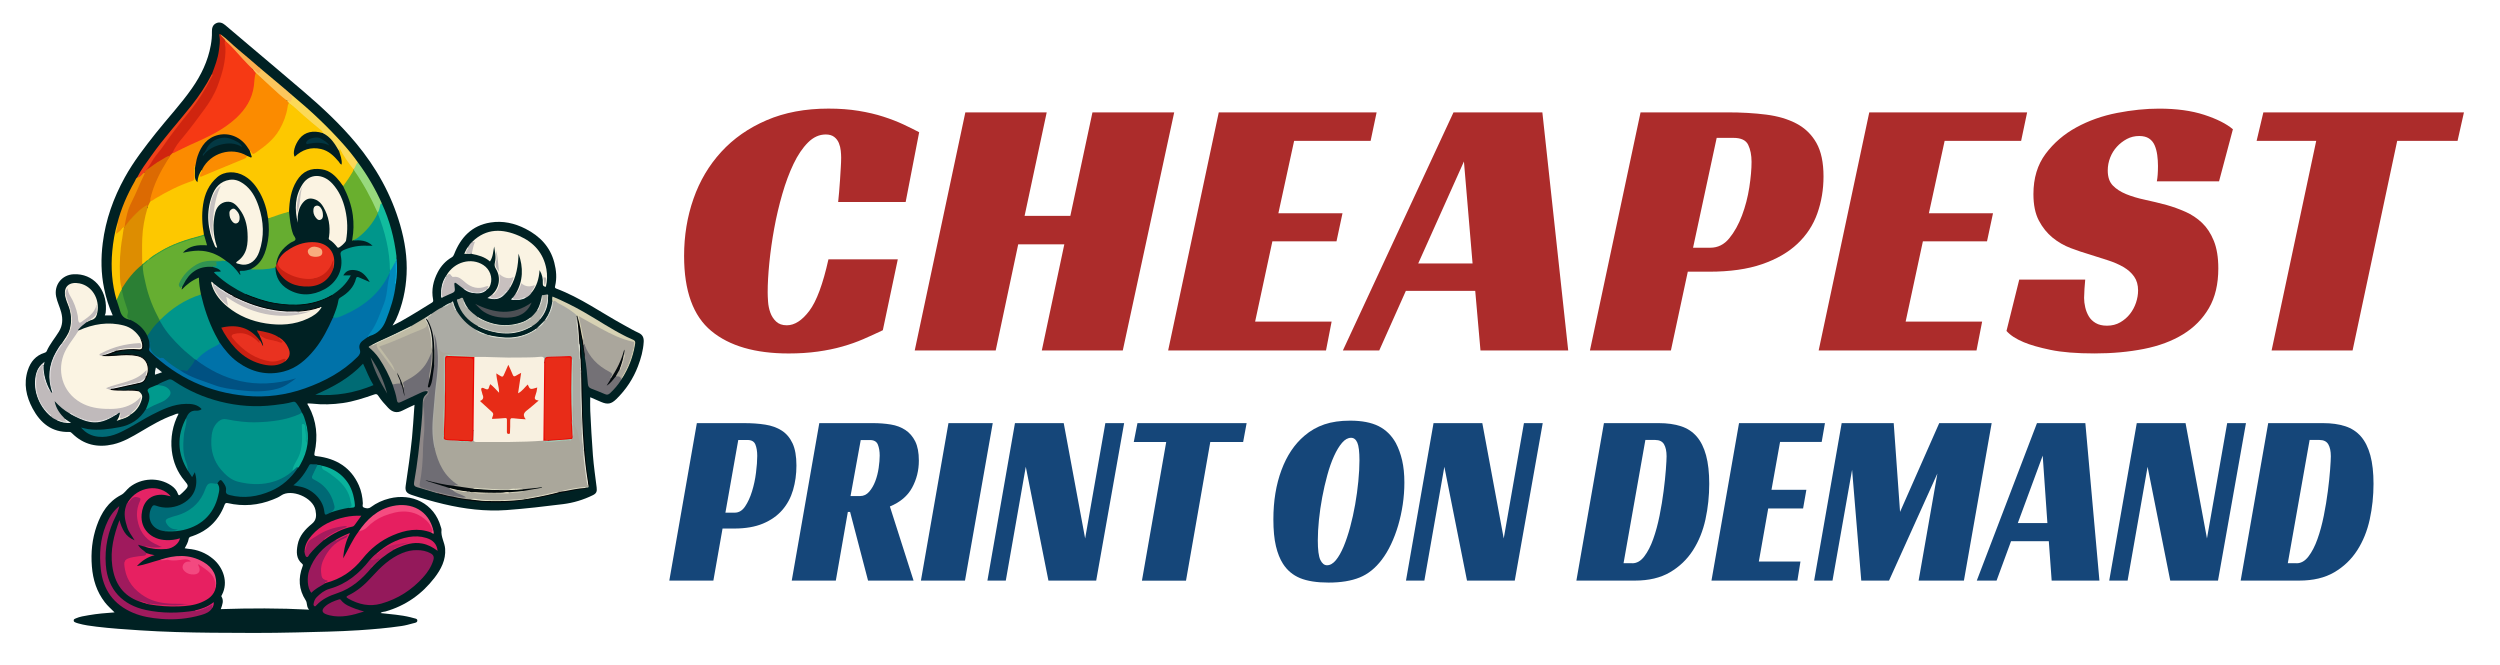 <?xml version="1.0" encoding="utf-8"?>
<!-- Generator: Adobe Illustrator 26.3.1, SVG Export Plug-In . SVG Version: 6.00 Build 0)  -->
<svg version="1.1" id="Layer_1" xmlns="http://www.w3.org/2000/svg" xmlns:xlink="http://www.w3.org/1999/xlink" x="0px" y="0px"
	 viewBox="0 0 970.04 258.11" style="enable-background:new 0 0 970.04 258.11;" xml:space="preserve">
<style type="text/css">
	.st0{fill:#AC2C2B;}
	.st1{fill:#154679;}
	.st2{fill:#002123;}
	.st3{fill:#006B77;}
	.st4{fill:#0072A9;}
	.st5{fill:#ABABA4;}
	.st6{fill:#FBF4E3;}
	.st7{fill:#00948A;}
	.st8{fill:#E72061;}
	.st9{fill:#E61F60;}
	.st10{fill:#C0BABB;}
	.st11{fill:#94195B;}
	.st12{fill:#FAF3E3;}
	.st13{fill:#6F6D74;}
	.st14{fill:#A9A599;}
	.st15{fill:#9F1A5D;}
	.st16{fill:#AAA69C;}
	.st17{fill:#D0250F;}
	.st18{fill:#2B7F34;}
	.st19{fill:#006872;}
	.st20{fill:#FAF3E2;}
	.st21{fill:#747176;}
	.st22{fill:#00938A;}
	.st23{fill:#AFAFA7;}
	.st24{fill:#006B74;}
	.st25{fill:#E42365;}
	.st26{fill:#006975;}
	.st27{fill:#FBD958;}
	.st28{fill:#9C1A5D;}
	.st29{fill:#018ABC;}
	.st30{fill:#FDC600;}
	.st31{fill:#D7D2B4;}
	.st32{fill:#A0195C;}
	.st33{fill:#11BC9E;}
	.st34{fill:#F54C80;}
	.st35{fill:#E42062;}
	.st36{fill:#93185A;}
	.st37{fill:#C1BABB;}
	.st38{fill:#F34980;}
	.st39{fill:#F29202;}
	.st40{fill:#BFBBA5;}
	.st41{fill:#8F8888;}
	.st42{fill:#98D97D;}
	.st43{fill:#009A8D;}
	.st44{fill:#F04119;}
	.st45{fill:#FCC65D;}
	.st46{fill:#A51B5D;}
	.st47{fill:#DC2061;}
	.st48{fill:#4C4F54;}
	.st49{fill:#09B29C;}
	.st50{fill:#C8C0BF;}
	.st51{fill:#020607;}
	.st52{fill:#0AB19B;}
	.st53{fill:#030607;}
	.st54{fill:#C4BDBD;}
	.st55{fill:#FBAD4F;}
	.st56{fill:#BC1D5F;}
	.st57{fill:#030709;}
	.st58{fill:#429934;}
	.st59{fill:#029289;}
	.st60{fill:#606567;}
	.st61{fill:#EFECEA;}
	.st62{fill:#C5BFBF;}
	.st63{fill:#E0E2D4;}
	.st64{fill:#E8E4E3;}
	.st65{fill:#E6E6DA;}
	.st66{fill:#EDE9EA;}
	.st67{fill:#E4E8DB;}
	.st68{fill:#E5E4CD;}
	.st69{fill:#D8D7C7;}
	.st70{fill:#F1F4F3;}
	.st71{fill:#DEDCC6;}
	.st72{fill:#DA1E6F;}
	.st73{fill:#EEEBEB;}
	.st74{fill:#ECEBE9;}
	.st75{fill:#E7E6DE;}
	.st76{fill:#F1EFEE;}
	.st77{fill:#06B8F0;}
	.st78{fill:#F2F0ED;}
	.st79{fill:#EDEBE8;}
	.st80{fill:#E0E4DB;}
	.st81{fill:#E8E7DE;}
	.st82{fill:#F0F0ED;}
	.st83{fill:#DEE4D7;}
	.st84{fill:#D8DDD3;}
	.st85{fill:#E0E5D9;}
	.st86{fill:#E2E3D8;}
	.st87{fill:#00968B;}
	.st88{fill:#005182;}
	.st89{fill:#AAA79B;}
	.st90{fill:#F8F0E0;}
	.st91{fill:#EA0B07;}
	.st92{fill:#030A0D;}
	.st93{fill:#E5E7D9;}
	.st94{fill:#A1EDDB;}
	.st95{fill:#A3D0B8;}
	.st96{fill:#E7E7D8;}
	.st97{fill:#E0E3D6;}
	.st98{fill:#F4F4E6;}
	.st99{fill:#BFB9B9;}
	.st100{fill:#C1BBBB;}
	.st101{fill:#EEEEEC;}
	.st102{fill:#B6B3B3;}
	.st103{fill:#BCB7B3;}
	.st104{fill:#020A0C;}
	.st105{fill:#0C1113;}
	.st106{fill:#E5DEC5;}
	.st107{fill:#040A0D;}
	.st108{fill:#DBD6C2;}
	.st109{fill:#FB8B00;}
	.st110{fill:#F63914;}
	.st111{fill:#DC6A02;}
	.st112{fill:#66AE31;}
	.st113{fill:#DD8D01;}
	.st114{fill:#30A13E;}
	.st115{fill:#FDC800;}
	.st116{fill:#011E22;}
	.st117{fill:#69AF2E;}
	.st118{fill:#F1F1EF;}
	.st119{fill:#E6E3CA;}
	.st120{fill:#E2DEC7;}
	.st121{fill:#E93220;}
	.st122{fill:#F9F2E1;}
	.st123{fill:#C82012;}
	.st124{fill:#309452;}
	.st125{fill:#CD2314;}
	.st126{fill:#010607;}
	.st127{fill:#EAE9E8;}
	.st128{fill:#002023;}
	.st129{fill:#012024;}
	.st130{fill:#66AD30;}
	.st131{fill:#EB0703;}
	.st132{fill:#A4CCB6;}
	.st133{fill:#E6E4CC;}
	.st134{fill:#9CDAC4;}
	.st135{fill:#E1DEC8;}
	.st136{fill:#8EEDD5;}
	.st137{fill:#F1ECD2;}
	.st138{fill:#E72C17;}
	.st139{fill:#E82C18;}
	.st140{fill:#011F22;}
	.st141{fill:#FB8C01;}
	.st142{fill:#023541;}
	.st143{fill:#F3F3F1;}
	.st144{fill:#FBF3E2;}
	.st145{fill:#EA3220;}
	.st146{fill:#C72012;}
	.st147{fill:#F9F4E6;}
	.st148{fill:#F9F3E3;}
	.st149{fill:#E72C18;}
	.st150{fill:#033843;}
	.st151{fill:#C5C0BD;}
	.st152{fill:#F8AC7E;}
	.st153{fill:#C6C1C0;}
</style>
<g>
	<path class="st0" d="M342.55,128.13c-2.43,1.16-4.92,2.31-7.49,3.42c-2.57,1.12-5.31,2.09-8.22,2.91
		c-2.91,0.83-6.09,1.48-9.53,1.96c-3.44,0.48-7.2,0.73-11.28,0.73c-13,0-23.01-2.91-30.04-8.73c-7.03-5.82-10.55-15.52-10.55-29.1
		c0-7.86,1.21-15.25,3.64-22.19c2.42-6.93,6.01-13,10.77-18.19c4.75-5.19,10.62-9.29,17.6-12.29c6.98-3.01,14.98-4.51,24-4.51
		c4.27,0,8.17,0.29,11.71,0.87c3.54,0.58,6.74,1.33,9.6,2.26c2.86,0.92,5.43,1.92,7.71,2.98c2.28,1.07,4.34,2.09,6.18,3.06
		l-5.24,27.06h-26.19c0.1-0.97,0.22-2.23,0.36-3.78c0.15-1.55,0.27-3.13,0.36-4.73c0.1-1.6,0.19-3.18,0.29-4.73
		c0.1-1.55,0.15-2.86,0.15-3.93c0-0.78-0.05-1.67-0.15-2.69c-0.1-1.02-0.34-2.01-0.73-2.98c-0.39-0.97-1-1.77-1.82-2.4
		c-0.83-0.63-1.92-0.95-3.27-0.95c-2.52,0-4.83,1.04-6.91,3.13c-2.09,2.09-3.95,4.85-5.6,8.29c-1.65,3.44-3.1,7.35-4.36,11.71
		c-1.26,4.36-2.31,8.8-3.13,13.31c-0.83,4.51-1.45,8.95-1.89,13.31c-0.44,4.36-0.65,8.2-0.65,11.49c0,0.97,0.05,2.18,0.15,3.64
		c0.1,1.45,0.39,2.86,0.87,4.22c0.48,1.36,1.24,2.52,2.26,3.49c1.02,0.97,2.4,1.45,4.15,1.45c3.01,0,5.91-1.87,8.73-5.6
		c2.81-3.73,5.29-10.4,7.42-20h26.91L342.55,128.13z"/>
	<path class="st0" d="M435.66,135.98h-31.42l8.73-41.17h-17.89l-8.73,41.17h-31.42l19.64-92.38h31.57l-8.58,40.15h17.75l8.58-40.15
		h31.72L435.66,135.98z"/>
	<path class="st0" d="M472.9,43.6h61.25l-2.33,11.06h-29.68l-6.11,28.08h24.88l-2.33,10.91H493.7l-6.69,31.13h29.68l-2.18,11.2
		h-61.25L472.9,43.6z"/>
	<path class="st0" d="M608.49,135.98h-34.04l-2.04-23.13h-26.91l-10.33,23.13h-14.11l42.92-92.38h34.48L608.49,135.98z
		 M550.29,102.23h21.09l-3.35-39.57L550.29,102.23z"/>
	<path class="st0" d="M654.89,105.43l-6.55,30.55h-31.42l19.64-92.38h33.61c5.53,0,10.57,0.29,15.13,0.87
		c4.56,0.58,8.49,1.75,11.78,3.49c3.3,1.75,5.87,4.24,7.71,7.49c1.84,3.25,2.76,7.59,2.76,13.02c0,5.04-0.8,9.82-2.4,14.33
		c-1.6,4.51-4.17,8.44-7.71,11.78c-3.54,3.35-8.13,5.99-13.75,7.93c-5.63,1.94-12.46,2.91-20.51,2.91H654.89z M663.62,96.12
		c2.91,0,5.36-1.21,7.35-3.64c1.99-2.42,3.64-5.38,4.95-8.87c1.31-3.49,2.26-7.13,2.84-10.91c0.58-3.78,0.87-7.08,0.87-9.89
		c0-2.62-0.44-4.82-1.31-6.62c-0.87-1.79-2.76-2.69-5.67-2.69h-6.55l-9.17,42.63H663.62z"/>
	<path class="st0" d="M725.31,43.6h61.25l-2.33,11.06h-29.68l-6.11,28.08h24.88l-2.33,10.91h-24.88l-6.69,31.13h29.68l-2.18,11.2
		h-61.25L725.31,43.6z"/>
	<path class="st0" d="M836.89,70.37c0.29-1.45,0.44-3.44,0.44-5.96c0-1.45-0.1-2.88-0.29-4.29c-0.2-1.4-0.53-2.67-1.02-3.78
		c-0.49-1.11-1.21-1.99-2.18-2.62c-0.97-0.63-2.23-0.95-3.78-0.95c-1.75,0-3.35,0.39-4.8,1.16c-1.45,0.78-2.74,1.77-3.85,2.98
		c-1.12,1.21-1.99,2.62-2.62,4.22c-0.63,1.6-0.95,3.27-0.95,5.02c0,2.52,0.65,4.46,1.96,5.82c1.31,1.36,3.03,2.47,5.16,3.35
		c2.13,0.87,4.56,1.6,7.27,2.18c2.71,0.58,5.53,1.26,8.44,2.04c2.42,0.68,4.85,1.55,7.27,2.62c2.42,1.07,4.58,2.5,6.47,4.29
		c1.89,1.8,3.42,4.12,4.58,6.98c1.16,2.86,1.75,6.43,1.75,10.69c0,6.11-1.21,11.25-3.64,15.42c-2.43,4.17-5.77,7.57-10.04,10.18
		c-4.27,2.62-9.34,4.51-15.2,5.67c-5.87,1.16-12.25,1.75-19.13,1.75c-6.98,0-12.68-0.46-17.09-1.38c-4.41-0.92-7.88-1.91-10.4-2.98
		c-3.01-1.26-5.24-2.71-6.69-4.37l4.95-19.93h25.6c-0.1,0.87-0.19,2.06-0.29,3.56c-0.1,1.51-0.15,2.69-0.15,3.56
		c0,1.16,0.15,2.38,0.44,3.64c0.29,1.26,0.75,2.43,1.38,3.49c0.63,1.07,1.53,1.94,2.69,2.62c1.16,0.68,2.62,1.02,4.37,1.02
		c1.94,0,3.66-0.44,5.16-1.31c1.5-0.87,2.76-1.96,3.78-3.27c1.02-1.31,1.79-2.76,2.33-4.36c0.53-1.6,0.8-3.18,0.8-4.73
		c0-2.13-0.51-3.93-1.53-5.38c-1.02-1.45-2.4-2.69-4.15-3.71s-3.76-1.89-6.04-2.62c-2.28-0.73-4.63-1.48-7.06-2.25
		c-2.33-0.68-4.78-1.5-7.35-2.47c-2.57-0.97-4.92-2.33-7.06-4.07c-2.13-1.75-3.91-3.95-5.31-6.62c-1.41-2.67-2.11-6.09-2.11-10.26
		c0-6.21,1.58-11.42,4.73-15.64c3.15-4.22,7.13-7.64,11.93-10.26c4.8-2.62,10.06-4.48,15.79-5.6c5.72-1.11,11.15-1.67,16.29-1.67
		c6.79,0,12.63,0.8,17.53,2.4c4.9,1.6,8.61,3.47,11.13,5.6l-5.38,20.22H836.89z"/>
	<path class="st0" d="M953.57,54.66h-23.42l-17.31,81.32h-31.42l17.31-81.32h-23.13l2.62-11.06h77.83L953.57,54.66z"/>
</g>
<g>
	<path class="st1" d="M280.36,205.08l-3.56,20.21h-17.1l10.69-61.11h18.29c3.01,0,5.75,0.19,8.24,0.58
		c2.48,0.39,4.62,1.16,6.41,2.31c1.79,1.15,3.19,2.81,4.2,4.96c1,2.15,1.5,5.02,1.5,8.61c0,3.34-0.44,6.5-1.31,9.48
		s-2.27,5.58-4.2,7.8c-1.93,2.21-4.42,3.96-7.48,5.24c-3.06,1.28-6.78,1.92-11.17,1.92H280.36z M285.11,198.92
		c1.58,0,2.92-0.8,4-2.41c1.08-1.6,1.98-3.56,2.69-5.87c0.71-2.31,1.23-4.71,1.54-7.22c0.32-2.5,0.48-4.68,0.48-6.54
		c0-1.73-0.24-3.19-0.71-4.38c-0.48-1.19-1.5-1.78-3.09-1.78h-3.56l-4.99,28.2H285.11z"/>
	<path class="st1" d="M356.53,178.72c0,3.79-0.87,7.28-2.61,10.49c-1.74,3.21-4.62,5.65-8.63,7.31l9.19,28.77h-17.66l-6.97-26.66
		h-0.87l-4.67,26.66h-17.1l10.69-61.11h20.83c2.43,0,4.72,0.18,6.89,0.53c2.16,0.35,4.05,1.06,5.66,2.12
		c1.61,1.06,2.89,2.54,3.84,4.43C356.06,173.15,356.53,175.64,356.53,178.72z M333.73,192.48c1.37,0,2.55-0.56,3.52-1.68
		c0.98-1.12,1.77-2.49,2.38-4.09c0.61-1.6,1.04-3.32,1.31-5.15c0.26-1.83,0.4-3.42,0.4-4.76c0-1.67-0.24-3.09-0.71-4.28
		c-0.48-1.19-1.5-1.78-3.09-1.78h-3.56l-3.96,21.75H333.73z"/>
	<path class="st1" d="M374.43,225.29h-17.1l10.69-61.11h17.18L374.43,225.29z"/>
	<path class="st1" d="M425.34,225.29h-18.53l-8.79-44.17l-7.76,44.17h-7.13l10.69-61.11h18.92l8.31,44.75l7.84-44.75h7.29
		L425.34,225.29z"/>
	<path class="st1" d="M482.36,171.5h-12.75l-9.42,53.8h-17.1l9.42-53.8h-12.59l1.43-7.31h42.36L482.36,171.5z"/>
	<path class="st1" d="M523.85,163.22c4.54,0,8.22,0.71,11.05,2.12c2.82,1.41,5.05,3.59,6.69,6.54c1.06,1.99,1.87,4.23,2.46,6.74
		c0.58,2.5,0.87,5.39,0.87,8.66c0,2.82-0.21,5.65-0.63,8.47c-0.42,2.82-1.02,5.53-1.78,8.13c-0.77,2.6-1.69,5.04-2.77,7.31
		c-1.08,2.28-2.28,4.28-3.6,6.01c-2.48,3.27-5.34,5.57-8.59,6.88c-3.25,1.31-7.25,1.97-12,1.97c-4.59,0-8.29-0.58-11.09-1.73
		c-2.8-1.16-5.02-3.02-6.65-5.58c-1.16-1.8-2.07-4.07-2.73-6.83c-0.66-2.76-0.99-6.22-0.99-10.39c0-7.12,1.04-13.49,3.13-19.1
		c2.08-5.61,5.05-10.06,8.91-13.33c2.32-1.99,4.91-3.46,7.76-4.43C516.72,163.7,520.05,163.22,523.85,163.22z M514.9,219.33
		c1.21,0,2.36-0.66,3.44-1.97c1.08-1.31,2.08-3.08,3.01-5.29c0.92-2.21,1.77-4.73,2.53-7.55c0.76-2.82,1.41-5.74,1.94-8.76
		c0.53-3.01,0.94-6.01,1.23-9c0.29-2.98,0.44-5.69,0.44-8.13c0-3.33-0.28-5.63-0.83-6.88c-0.55-1.25-1.36-1.88-2.42-1.88
		c-1.21,0-2.38,0.64-3.48,1.92c-1.11,1.28-2.15,3-3.13,5.15s-1.85,4.62-2.61,7.41c-0.77,2.79-1.43,5.66-1.98,8.61
		c-0.55,2.95-0.98,5.87-1.27,8.76c-0.29,2.89-0.44,5.55-0.44,7.99c0,3.66,0.33,6.17,0.99,7.55
		C512.99,218.64,513.84,219.33,514.9,219.33z"/>
	<path class="st1" d="M587.75,225.29h-18.53l-8.79-44.17l-7.76,44.17h-7.13l10.69-61.11h18.93l8.31,44.75l7.84-44.75h7.29
		L587.75,225.29z"/>
	<path class="st1" d="M611.66,225.29l10.69-61.11h21.3c3.27,0,6.14,0.4,8.59,1.2c2.46,0.8,4.49,2.13,6.1,3.99
		c1.61,1.86,2.82,4.3,3.64,7.31c0.82,3.02,1.23,6.71,1.23,11.07c0,4.68-0.49,9.27-1.46,13.76c-0.98,4.49-2.6,8.5-4.87,12.03
		c-2.27,3.53-5.24,6.37-8.91,8.52c-3.67,2.15-8.2,3.22-13.58,3.22H611.66z M633.36,218.56c1.74,0,3.29-0.88,4.63-2.65
		c1.35-1.76,2.51-4.01,3.48-6.74c0.98-2.73,1.79-5.74,2.46-9.05c0.66-3.3,1.19-6.5,1.58-9.58c0.4-3.08,0.69-5.84,0.87-8.28
		c0.18-2.44,0.28-4.17,0.28-5.2c0-1.99-0.33-3.54-0.99-4.67c-0.66-1.12-1.81-1.68-3.44-1.68h-3.8l-8.47,47.83H633.36z"/>
	<path class="st1" d="M674.77,164.18h33.34l-1.27,7.31h-16.15l-3.33,18.57h13.54l-1.27,7.22H686.1l-3.64,20.59h16.15l-1.19,7.41
		h-33.34L674.77,164.18z"/>
	<path class="st1" d="M762.03,225.29h-17.58l7.29-41.57l-18.77,41.57H722.2l-3.56-43.02l-7.6,43.02h-7.13l10.69-61.11h20.19
		l2.46,34.45l15.2-34.45h20.35L762.03,225.29z"/>
	<path class="st1" d="M814.61,225.29h-18.53l-1.11-15.3h-14.65l-5.62,15.3h-7.68l23.36-61.11h18.77L814.61,225.29z M782.94,202.97
		h11.48l-1.82-26.18L782.94,202.97z"/>
	<path class="st1" d="M860.62,225.29h-18.53l-8.79-44.17l-7.76,44.17h-7.13l10.69-61.11h18.93l8.31,44.75l7.84-44.75h7.29
		L860.62,225.29z"/>
	<path class="st1" d="M869.41,225.29l10.69-61.11h21.3c3.27,0,6.14,0.4,8.59,1.2c2.46,0.8,4.49,2.13,6.1,3.99
		c1.61,1.86,2.82,4.3,3.64,7.31c0.82,3.02,1.23,6.71,1.23,11.07c0,4.68-0.49,9.27-1.46,13.76c-0.98,4.49-2.6,8.5-4.87,12.03
		c-2.27,3.53-5.24,6.37-8.91,8.52c-3.67,2.15-8.2,3.22-13.58,3.22H869.41z M891.1,218.56c1.74,0,3.29-0.88,4.63-2.65
		c1.35-1.76,2.51-4.01,3.48-6.74c0.98-2.73,1.79-5.74,2.46-9.05c0.66-3.3,1.19-6.5,1.58-9.58c0.4-3.08,0.69-5.84,0.87-8.28
		c0.18-2.44,0.28-4.17,0.28-5.2c0-1.99-0.33-3.54-0.99-4.67c-0.66-1.12-1.81-1.68-3.44-1.68h-3.8l-8.47,47.83H891.1z"/>
</g>
<g>
	<path class="st2" d="M229.02,154.13c0,1.84-0.08,3.57,0.01,5.3c0.3,5.76,0.57,11.52,1.03,17.26c0.33,4.17,0.93,8.32,1.45,12.47
		c0.19,1.53-0.08,2.3-1.48,2.98c-3.65,1.79-7.53,2.97-11.54,3.47c-7.26,0.91-14.55,1.76-21.84,2.3c-8.28,0.6-16.46-0.41-24.53-2.33
		c-4.22-1.01-8.39-2.18-12.5-3.58c-1.96-0.67-2.52-1.53-2.2-3.62c0.91-6.12,1.8-12.25,2.43-18.4c0.38-3.73,0.57-7.49,0.85-11.23
		c0.04-0.51,0.08-1.02,0.14-1.68c-1.63,0.77-3.19,1.46-4.7,2.24c-2.14,1.1-3.9,0.66-5.52-1.06c-1.38-1.47-2.73-2.95-3.82-4.65
		c-0.42-0.66-0.79-0.82-1.58-0.54c-3.98,1.38-7.97,2.72-12.16,3.32c-4,0.57-7.99,0.69-12.01,0.23c-0.56-0.06-1.13-0.06-1.7-0.09
		c-0.15,0.5,0.23,0.75,0.4,1.07c3.13,5.74,3.68,11.83,2.29,18.11c-0.25,1.16,0.15,1.2,1.01,1.31c7.37,0.92,13.06,4.29,16.18,11.3
		c0.98,2.21,1.44,4.55,1.56,6.96c0.03,0.57-0.43,1.37,0.48,1.7c0.88,0.31,1.72,0.47,2.59-0.18c2.18-1.62,4.62-2.74,7.27-3.39
		c8.61-2.13,17.33,1.82,19.9,11.01c0.12,0.42,0.32,0.86,0.27,1.27c-0.3,2.59,1.25,4.82,1.42,7.26c0.31,4.3-1.59,7.96-4.13,11.26
		c-4.93,6.4-11.25,10.83-19.05,13.07c-0.61,0.17-1.32,0.05-1.89,0.61c3.92,0.46,7.82,0.68,11.61,1.62c0.34,0.08,0.67,0.17,1,0.27
		c0.65,0.2,1.65,0.23,1.67,0.98c0.03,0.87-1.02,0.94-1.69,1.12c-1.46,0.4-2.93,0.81-4.43,1.03c-5.48,0.81-10.99,1.27-16.52,1.64
		c-8.07,0.53-16.16,0.64-24.24,0.85c-10.94,0.28-21.88,0.22-32.81,0.12c-9.35-0.09-18.71-0.32-28.05-0.94
		c-5.57-0.37-11.14-0.73-16.68-1.4c-2.41-0.29-4.82-0.61-7.17-1.28c-0.29-0.08-0.59-0.16-0.87-0.28c-0.39-0.17-0.87-0.29-0.88-0.84
		c-0.01-0.56,0.45-0.66,0.85-0.84c1.57-0.69,3.25-0.92,4.91-1.21c3.29-0.58,6.62-0.86,10.1-1.11c-1.35-1.36-2.7-2.52-3.78-3.93
		c-3.15-4.09-4.61-8.74-5.02-13.86c-0.44-5.43,0.09-10.7,1.89-15.82c1.78-5.06,4.49-9.41,9.48-11.97c1.33-0.68,2.09-2.07,3.27-3
		c4.6-3.64,11.27-3.94,16.11-0.67c1.23,0.83,2.19,1.89,2.65,3.29c0.24,0.71,0.54,0.56,0.9,0.26c0.57-0.47,1.11-0.99,1.63-1.52
		c1.67-1.69,1.62-1.98,0.09-3.79c-2.86-3.38-4.48-7.29-5.01-11.7c-0.6-5,0.38-10.1,2.64-14.37c-0.75-0.15-1.33,0.26-1.95,0.48
		c-4.51,1.57-8.57,4.01-12.65,6.42c-3.44,2.03-6.89,4.09-10.83,4.99c-6.01,1.37-11.4,0.17-15.88-4.26
		c-0.32-0.31-0.58-0.58-1.09-0.56c-6.81,0.22-11.24-3.49-14.24-9.09c-2.49-4.65-3.58-9.64-1.87-14.87c1.07-3.28,3.09-5.71,6.5-6.76
		c0.37-0.11,0.66-0.28,0.81-0.61c1.22-2.78,3.22-5.07,4.78-7.63c1.43-2.35,1.55-4.81,0.88-7.41c-0.54-2.1-1.55-4.04-1.98-6.18
		c-0.9-4.46,2.22-8.41,6.76-8.64c7.68-0.4,12.87,5.86,12.56,13.6c-0.03,0.78-0.04,1.57-0.44,2.37c1.05,0,1.98,0,3.08,0
		c-1.56-3.43-2.61-6.9-3.35-10.47c-1.21-5.83-1.27-11.69-0.53-17.58c1.13-9.08,4.16-17.53,8.55-25.49c3.4-6.16,7.7-11.7,12.07-17.21
		c4.61-5.81,9.71-11.23,13.97-17.32c3.57-5.11,6.24-10.61,7.34-16.79c0.31-1.72,0.48-3.46,0.44-5.21c-0.03-1.32,0.23-2.56,1.51-3.24
		c1.33-0.7,2.55-0.26,3.62,0.64c3.08,2.58,6.13,5.2,9.19,7.79c7.07,5.99,14.17,11.93,21.2,17.96C125,41.66,132,48.17,138.15,55.56
		c7.85,9.45,13.72,19.95,17.13,31.78c1.8,6.24,2.8,12.61,2.48,19.11c-0.3,6.08-1.59,11.97-4.12,17.54
		c-0.16,0.35-0.38,0.68-0.58,1.02c-0.19,0.33-0.37,0.66-0.75,1.32c1.38-0.71,2.44-1.21,3.47-1.79c4-2.22,7.85-4.68,11.75-7.07
		c0.53-0.33,0.65-0.55,0.51-1.28c-0.72-3.73,0.09-7.28,1.83-10.6c1.26-2.4,3.04-4.36,5.41-5.74c0.49-0.28,0.71-0.64,0.92-1.17
		c2.55-6.56,6.89-11.19,14.1-12.34c4.78-0.77,9.35,0.25,13.65,2.45c5.53,2.83,9.54,6.97,11.13,13.11c0.77,2.98,1.05,6.01,0.32,9.06
		c-0.12,0.48-0.15,0.79,0.43,1.01c9.4,3.52,17.53,9.4,26.26,14.16c1.87,1.02,3.71,2.12,5.65,3c1.62,0.73,2.12,1.89,2.03,3.54
		c-0.19,3.29-1.07,6.43-2.24,9.48c-1.84,4.82-4.65,9.05-8.34,12.67c-2.02,1.98-3.4,2.24-6.01,1.12
		C231.8,155.37,230.43,154.75,229.02,154.13z M118.63,232.96c-2.73-4.2-2.98-8.6-1.23-13.19c0.16-0.42,0.23-0.69-0.15-1.01
		c-2.41-2-2.26-4.67-1.78-7.33c0.63-3.5,2.9-6.02,5.53-8.16c1.86-1.51,1.8-3.27,1.42-5.29c-0.96-5.02-9.47-8.46-13.36-5.71
		c-0.94,0.67-2.06,1.12-3.14,1.55c-5.69,2.28-11.54,2.78-17.53,1.4c-0.7-0.16-1.02,0.02-1.27,0.69c-0.59,1.59-1.36,3.1-2.31,4.51
		c-2.52,3.76-6.03,6.2-10.28,7.65c-0.52,0.18-1.19,0.22-1.33,1.05c-0.22,1.28-0.86,2.42-1.54,3.61c0.48,0.08,0.86,0.17,1.25,0.2
		c3.66,0.29,6.92,1.56,9.75,3.92c3.96,3.31,6.03,9.04,3.47,13.94c-0.12,0.23-0.34,0.47-0.18,0.72c1,1.63,0.29,3.18-0.28,4.84
		c11.35-0.38,22.62-0.41,34.28,0.2C118.84,235.47,119.31,234,118.63,232.96z"/>
	<path class="st3" d="M63.87,206.11c-5.49-0.59-7.08-5.6-4.97-9.36c0.42-0.74,0.8-0.86,1.65-0.53c6.04,2.29,13.58-0.91,15.21-6.56
		c0.61-2.11,0.54-4.16-0.15-6.44c-0.41,0.72-0.7,1.24-1.07,1.91c-0.55-0.85-1.04-1.59-1.52-2.33c-0.7-1.48-1.07-3.08-1.58-4.62
		c-0.93-2.84-0.75-5.79-0.53-8.68c0.19-2.49,0.86-4.94,1.38-7.4c0.7-1.7,1.73-2.86,3.81-2.76c0.66,0.03,1.48-0.03,2.14-0.61
		c-1.67-1.85-3.84-2.06-6.09-2.02c-4.83,0.08-9.03,2.11-13.21,4.24c-3.08,1.57-5.96,3.47-8.99,5.12c-3.7,2.02-7.44,3.89-11.88,3.38
		c-2.57-0.29-4.71-1.33-6.65-3.57c1.15,0.26,1.94,0.5,2.74,0.62c4.11,0.59,8.2,0,12.2-0.74c4.41-0.82,8.01-3.14,10.33-7.14
		c1.52-1.04,3.18-1.8,4.87-2.5c1.17-0.49,2.33-1,3.24-1.92c1.48-1.49,1.2-2.95-0.74-3.78c-0.76-0.33-1.58-0.49-2.4-0.62
		c-0.3-0.04-0.62-0.06-0.78-0.38c1.34-0.93,2.88-1.43,4.36-2.07c0.98-0.43,1.71,0.13,2.41,0.6c5.46,3.67,11.4,6.25,17.75,7.86
		c6.91,1.76,13.91,2.25,21.02,1.37c2.43-0.3,4.85-0.56,7.2-1.25c0.72-0.21,1.08,0.13,1.43,0.59c0.82,1.08,1.56,2.22,2.04,3.5
		c-0.06,0.69-0.6,0.91-1.12,1.14c-4.1,1.8-8.45,2.46-12.87,2.88c-4.92,0.47-9.77-0.08-14.61-0.84c-2.6-0.4-4.23,0.55-5.21,3.03
		c-1.18,2.99-1.21,6.07-0.49,9.16c0.99,4.24,3.38,7.52,6.99,9.94c1.42,0.95,3.02,1.34,4.67,1.64c4.2,0.76,8.37,0.74,12.42-0.73
		c2.27-0.82,4.38-1.98,6.28-3.5c0.63-0.51,1.11-1.19,1.8-1.62c0.47-0.3,0.83-0.27,0.62,0.45c-2.66,3.96-6.09,7.07-10.48,8.95
		c-5.12,2.2-10.44,3.02-15.96,1.58c-1.01-0.26-1.65-0.61-1.43-1.84c0.17-0.99-0.28-1.87-0.83-2.69c-1.15-1.71-1.37-1.72-2.54-0.03
		c-0.28,0.61-0.77,0.43-1.24,0.35c-1.54-0.28-2.26,0.09-2.89,1.52c-0.23,0.52-0.42,1.06-0.63,1.58c-2.21,5.34-6.45,8.2-11.8,9.71
		c-0.63,0.18-1.28,0.3-1.89,0.54c-1.23,0.49-1.43,1.14-0.62,2.2c0.65,0.86,1.49,1.47,2.6,1.6c0.46,0.06,0.96,0.02,1.34,0.59
		C67.41,206.41,65.59,205.79,63.87,206.11z"/>
	<path class="st4" d="M142.61,130.84c-0.64,0.45-1.3,0.88-1.91,1.37c-1.1,0.87-1.55,2.05-1.11,3.38c0.42,1.25-0.02,2.06-0.87,2.9
		c-5.79,5.78-12.81,9.52-20.42,12.21c-7.39,2.62-15.05,3.62-22.84,2.9c-14.33-1.32-26.73-7.03-37.12-17.03
		c-0.39-0.38-0.58-0.75-0.43-1.27c0.25-0.86,0.1-1.74,0.09-2.61c0.01-0.53,0.29-0.33,0.42-0.11c0.31,0.51,0.2,1.1,0.21,1.66
		c0.03,2.04,1.9,4.12,3.94,4.27c0.61,0.05,1.08,0.25,1.51,0.64c1.84,1.68,3.94,2.99,6.01,4.36c7,3.7,14.26,6.61,22.23,7.46
		c2.65,0.28,5.3,0.55,7.97,0.51c4.56-0.06,8.86-0.93,12.62-3.68c0.25-0.18,0.51-0.34,0.81-0.44c-5.7,1.9-11.58,2.13-17.45,1.41
		c-5.88-0.73-11.35-2.84-16.34-6.07c-1.31-0.85-2.8-1.46-3.8-2.74c-0.24-0.69,0.28-1.06,0.68-1.43c2.03-1.88,4.31-3.41,6.77-4.65
		c0.55-0.28,1.08-0.56,1.5-1.01c0.71,0,0.92,0.6,1.23,1.05c2.99,4.33,6.87,7.62,11.84,9.34c6.3,2.18,12.34,1.63,17.92-2.39
		c5.52-3.97,8.91-9.48,11.73-15.47c0.37-0.79,0.62-1.64,1.26-2.27c2.68-0.12,4.95-1.43,7.22-2.65c5.6-3,10.38-6.88,13.42-12.63
		c0.35-0.65,0.54-1.51,1.43-1.76c0.48,0.29,0.43,0.75,0.3,1.16c-0.64,2.06-0.63,4.22-1.05,6.32c-1.02,5.2-2.97,10.02-5.67,14.56
		C144.12,129.11,143.67,130.21,142.61,130.84z"/>
	<path class="st5" d="M167.25,121.88c1.42-0.91,2.76-1.96,4.32-2.63c1.21-0.58,2.45-1.08,3.56-1.86l-0.01,0.01
		c0.59-0.3,0.58,0.16,0.73,0.52c0.33,0.81,0.38,1.76,1.15,2.36c1.81,3.12,4.2,5.67,7.34,7.48c1.37,1.22,3.08,1.71,4.78,2.22
		c5.91,1.72,11.7,1.84,17.27-1.2c0.56-0.31,1.17-0.57,1.53-1.15c0.2-0.15,0.39-0.3,0.59-0.46c1.24-0.64,2.12-1.66,2.85-2.82
		c-0.02-0.2,0.11-0.3,0.26-0.39c1.73-1.93,2.47-4.27,2.8-6.78c0.2-0.74,0.69-0.9,1.29-0.53c2.6,1.59,5.36,2.93,7.73,4.88
		c0.27,0.22,0.55,0.43,0.65,0.8c-0.02,0.55,0.18,1.09,0.05,1.65c0.05,2.41,0.36,4.81,0.59,7.2c0.1,1.08,0.07,2.16,0.15,3.23
		c0.5,1.68-0.03,3.44,0.46,5.12c0.09,1.39,0.02,2.78,0.05,4.17c0.38,4.48,0.02,8.98,0.33,13.45c0.23,3.39-0.07,6.79,0.4,10.16
		c-0.38,1.37-0.26,2.78-0.16,4.16c0.06,0.87,0.26,1.72,0.11,2.6c0,0.01,0.04,0.04,0.07,0.04c0.04,0,0.09-0.01,0.13-0.02
		c0.42,0.3,0.35,0.73,0.29,1.16c-0.15,0.42-0.1,0.87-0.17,1.3c-0.05,0.34-0.1,0.75-0.53,0.8c-0.49,0.06-0.7-0.34-0.79-0.72
		c-0.25-1.06-0.43-2.14-0.43-3.24c0-2.57-0.67-4.97-1.72-7.29c-0.32-0.72-0.58-1.46-0.61-2.26c-0.09-2.55,0.07-5.09-0.16-7.65
		c-0.36-4.04-0.05-8.1,0.12-12.15c0.04-0.9,0.24-1.84-0.31-2.68c-0.31-0.69-0.05-1.48-0.39-2.16c-0.14-0.61-0.6-0.64-1.1-0.67
		c-2.65-0.16-5.27,0.4-7.92,0.28c-0.54-0.03-0.74,0.28-0.83,0.79c-0.07,0.38,0.06,1.04-0.72,0.85c-0.31-0.94-0.62-1.75-1.95-1.6
		c-4.71,0.54-9.44,0.17-14.16,0.25c-3.58,0.06-7.16-0.28-10.74-0.38c-2.54-0.27-5.08-0.51-7.65-0.46c-0.63,0.01-1.32,0.15-1.87-0.34
		c-0.24-0.89-1.04-0.56-1.58-0.65c-0.78-0.12-1.58-0.06-2.15-0.72c-0.16,4.48-0.45,8.96-0.98,13.43
		c-0.76,6.42-1.49,12.85-1.22,19.34c0.05,1.1,0.3,2.16,0.39,3.25c0.04,0.49,0.36,1.2-0.58,1.28c-1.09-1.91-1-4.05-1.08-6.11
		c-0.18-4.55,0.46-9.05,0.86-13.57c0.45-5.13,1.35-10.21,1.23-15.39c-0.07-2.96-0.51-5.87-0.78-8.04c0.73,3.07,0.52,6.95,0.48,10.81
		c0,0.39-0.04,0.95-0.43,1.01c-0.51,0.08-0.47-0.5-0.56-0.86c-0.14-2.73-0.01-5.46-0.19-8.19c-0.2-3.1-0.9-5.99-2.18-8.77
		C165.1,123.2,166.42,122.66,167.25,121.88z"/>
	<path class="st6" d="M53.85,151.82c1.37,1.13,1.6,1.85,1.05,3.52c-0.75,2.3-2.09,4.17-4.16,5.47c-0.28-0.84,0.44-1.18,0.88-1.58
		c1.25-1.16,2.05-2.56,2.62-4.29c-2.6,2.54-5.69,3.68-9.05,3.97c-4.21,0.36-8.43,0.19-12.37-1.56c-9.07-4.02-11.9-13.88-7.39-22.07
		c1.35-2.45,3-4.69,4.72-6.89c0.08-0.1,0.22-0.13,0.35-0.17c5.68-2.49,11.5-3.52,17.63-1.9c2.76,0.73,4.72,2.45,6.24,4.76
		c0.65,0.7,0.88,1.6,1.03,2.49c0.28,1.74-0.32,2.4-2.07,2.19c-1.61-0.2-3.18-0.13-4.78,0c-1.08,0.09-2.11,0.46-3.19,0.45
		c-0.15-0.05-0.23-0.16-0.24-0.32c0.28-0.62,0.89-0.64,1.43-0.75c2.02-0.42,4.05-0.56,6.11-0.49c0.39,0.01,0.79,0.03,1.17-0.06
		c0.33-0.07,0.58-0.24,0.53-0.62c-0.04-0.4-0.35-0.47-0.67-0.46c-1.09,0.03-2.17,0.19-3.25,0.32c-3.72,0.44-7.22,1.63-10.56,3.3
		c-0.43,0.22-0.94,0.45,0.01,0.67c3.05,0.21,6.09-0.13,9.13-0.22c1.66-0.05,3.28,0.16,4.89,0.57c3.22,0.82,4.69,5.08,2.85,8.12
		c-1.03-0.44-0.15-1.18-0.34-1.76c-2.5,2.59-5.9,3.46-9.2,4.48c-1.78,0.55-3.57,1.07-5.47,1.61c-0.04-0.01,0.21,0.29,0.13,0.13
		c0.49-0.16,0.9,0.29,1.39,0.17c2.08,0.14,4.12,0.81,6.24,0.44c0.91-0.16,1.83-0.12,2.74-0.02C52.8,151.4,53.39,151.44,53.85,151.82
		z"/>
	<path class="st7" d="M113.45,182.83c-2.5,2.21-5.43,3.63-8.63,4.4c-4.14,0.99-8.31,0.71-12.4-0.3c-2.77-0.69-4.84-2.56-6.64-4.68
		c-2.8-3.31-3.97-7.22-3.79-11.49c0.11-2.65,0.51-5.27,2.76-7.21c0.97-0.84,1.92-1.1,3.11-0.87c3.93,0.77,7.92,1.31,11.91,1.17
		c5.56-0.19,11.1-0.83,16.29-3.1c0.42-0.18,0.74-0.43,1.04-0.75c0.8,1.2,1.15,2.58,1.57,3.94c-0.2,0.81,0.23,1.52,0.33,2.29
		c0.27,1.94,0.36,3.86-0.15,5.8c-0.88-2.12-0.19-4.5-1.17-6.62c-0.11,3.04,0.14,6.1-0.49,9.1
		C116.53,177.53,114.65,180.03,113.45,182.83z"/>
	<path class="st8" d="M83.74,227.94c-0.66,3.13-2.98,4.67-5.66,5.8c-2.77,1.17-5.73,1.43-8.69,1.55c-3.89,0.16-7.75-0.15-11.59-0.8
		c0.19-0.73,0.8-0.59,1.26-0.51c2.59,0.46,5.22,0.44,7.83,0.63c1.76,0.13,3.54-0.11,4.51-0.13c-3.74,0.16-8.29,0.41-12.64-1.32
		c-5.12-2.04-8.66-5.63-10.39-10.91c-0.33-1.01-0.44-2.04-0.41-3.1c0.05-1.67,0.63-2.49,2.22-2.98c1.55-0.48,3.18-0.6,4.77-0.84
		c0.67-0.1,1.26-0.31,1.79-0.74c1.06,0.35,2.13,0.67,3.26,0.82c-2.76,0.69-4.97,2.2-6.89,4.24c3.06-0.5,5.94-1.63,8.91-2.41
		c0.04,0.02,0.08,0.06,0.12,0.05c1.4-0.3,2.79-0.28,4.22-0.27c1.72,0.01,3.49-0.03,5.22-0.34c0.83-0.15,1.58,0.02,2.23,0.52
		c0.55,0.42,0.47,0.79-0.19,1.02c-0.12,0.04-0.26,0.05-0.39,0.07c-0.88,0.1-1.63,0.43-1.87,1.37c-0.26,1.03,0.39,1.63,1.14,2.16
		c0.91,0.64,1.96,0.77,3.01,0.64c1.27-0.16,1.76-1.02,1.45-2.27c-0.1-0.39-0.57-0.84-0.09-1.18c0.39-0.27,0.84,0.08,1.22,0.28
		c1.25,0.66,2.26,1.6,3.3,2.55C83.24,223.51,84.08,225.46,83.74,227.94z"/>
	<path class="st9" d="M167.3,206.63c-5.1-1.93-10-1-14.81,1.05c-4.72,2-8.67,5.14-11.8,9.08c-3.79,4.77-8.45,7.93-14.3,9.43
		c-0.12,0.03-0.22,0.14-0.33,0.21c-0.25-0.51-0.25-0.51,0.69-0.99c0.17,0.01-0.09-0.23-0.01-0.07c0.03,0.05-0.01,0.07-0.11,0.06
		c-1.25-0.06-1.87-0.86-2.16-1.95c-0.54-2.06-0.29-4.1,0.58-6c1.91-4.19,3.91-6.88,9.16-9.2c-1.02,0.47-2,1.02-3.03,1.47
		c-0.36,0.16-0.83,0.6-1.16-0.09c1.75-1.06,3.58-1.95,5.77-2.82c-1.52,3.11-2.41,6.17-2.61,9.82c2.06-3.62,3.56-7.16,5.85-10.22
		c3.43-1.8,5.91-4.96,9.58-6.46c3.23-1.31,6.49-1.98,9.95-1.72c2.61,0.2,4.57,1.73,6.66,3.1c1.61,1.05,2.19,2.49,2.64,4.13
		C168.01,206,168.1,206.55,167.3,206.63z"/>
	<path class="st10" d="M30.49,128.23c-1.44,2.47-3.32,4.63-4.73,7.13c-3.76,6.66-2.46,15.3,4.26,20.02
		c3.2,2.25,6.78,3.08,10.59,3.25c3.15,0.14,6.27,0.03,9.26-1.24c1.79-0.76,3.39-1.76,4.81-3.5c-0.17,1.97-0.92,3.38-1.96,4.68
		c-0.62,0.78-1.56,1.27-1.98,2.23c0,0,0-0.04,0-0.04c-0.97,0.47-1.82,1.18-2.89,1.47c-0.45,0.12-0.92,0.46-1.34,0.08
		c-0.38-0.35-0.14-0.81,0.01-1.21c0.11-0.3,0.17-0.58,0.01-0.88c-0.55-0.29-0.68,0.44-1.11,0.46c-1.15,0.3-2.09,1.04-3.13,1.57
		c-3.27,1.66-6.56,1.79-9.99,0.51c-1.79-0.67-3.48-1.56-5.23-2.32c-2.18-1.2-4.04-2.81-5.88-4.79c0.55,2.95,2.16,5.01,4.05,6.91
		c0.08,0.47,0.66,0.54,0.82,1.06c-1.46,0.54-2.66-0.48-3.97-0.58c-0.87-0.4-1.73-0.81-2.4-1.52c-0.43-0.78-1.21-1.25-1.75-1.92
		c-3.69-4.58-5.17-9.67-3.45-15.46c0.31-1.06,0.94-1.96,1.8-2.67c0.44-0.36,0.78-0.37,0.54,0.37l0.01-0.03
		c-0.48,2.3,0.34,4.42,0.95,6.55c0.35,1.23,0.89,2.42,1.77,3.41c0.31,0.07,0.16,0.77,0.71,0.52c-0.03-1.35-0.6-2.59-0.77-3.93
		c-0.58-4.43,0.42-8.49,2.69-12.27c0.63-1.04,1.27-2.09,2.11-2.99c1.35-1.98,2.77-3.9,3.2-6.36c0.54-3.11,0.18-6.06-1.06-8.96
		c-0.58-1.36-1.14-2.75-1.07-4.28c0.01-0.26-0.05-0.54,0.07-0.78c0.2-0.37,0.2-1.02,0.66-1.04c0.54-0.03,0.51,0.61,0.63,1
		c0.63,2.01,1.97,3.69,2.63,5.71c0.54,1.67,1.1,3.31,1.26,5.07c0.11,1.18,0.39,1.26,1.4,0.63c2.11-1.31,4-2.83,4.97-5.23
		c0.08-0.2,0.2-0.39,0.58-0.43c0.34,1.56-0.02,3.05-0.52,4.5c-0.12,0.34-0.53,0.42-0.83,0.59c-0.87,0.48-1.89,0.69-2.59,1.47
		c-1.05,0.82-2.13,1.6-2.99,2.64C30.52,127.82,30.11,127.93,30.49,128.23z"/>
	<path class="st11" d="M161.76,213.47c1.86-0.03,3.63,0.32,5.29,1.21c1.13,0.61,1.49,1.41,1.09,2.7c-0.8,2.57-2.25,4.75-4.01,6.69
		c-4.43,4.9-9.81,8.34-16.2,10.15c-4.57,1.29-8.79,0.31-12.82-1.97c-0.9-0.51-0.82-0.81,0.07-1.24c3.56-1.71,6.45-4.26,9.08-7.18
		c3.41-3.78,7.05-7.29,11.89-9.26C157.95,213.85,159.81,213.42,161.76,213.47z"/>
	<path class="st12" d="M200.08,114.02c2.94-5.01,3.05-10.23,1.12-15.61c-0.12,4.66-0.84,9.16-3.28,13.22
		c-0.68-0.27-0.28-0.73-0.13-1.05c0.38-0.83,0.7-1.69,1.12-2.52c-0.79,0.35-1.61,0.29-2.43,0.1c-0.81-0.19-1.58-0.46-2.23-1.02
		c0.02,2.51-0.19,4.89-1.96,6.84c-0.6,0.66-0.73,0.68-1.38,0.36c2.88-2.56,3.54-6.74,1.49-10.05c-0.51-0.82-0.6-1.52-0.37-2.43
		c0.53-2.07,0.01-4.14-0.29-6.23c-0.4,1.96-0.43,4.02-1.62,5.82c-2.03-1.77-4.51-2.46-7.09-2.94c-0.3-1.2,0.11-2.32,0.51-3.4
		c0.21-0.58,0.13-0.94-0.27-1.32c5.48-5.32,11.72-5.09,18.16-2.27c5.66,2.48,9.45,6.64,10.58,12.92c0.41,2.3,0.32,4.58-0.19,6.84
		c-0.91-0.08-1.27-0.42-1.21-1.46c0.1-1.63-0.2-3.24-1.25-5.01c-0.23,3.41-1.1,6.23-3.04,8.66c-0.57-0.15-0.3-0.52-0.17-0.79
		c0.26-0.54,0.62-1.03,1.09-1.68c-1.55,0.59-2.95,0.6-4.28-0.21c-0.44-0.27-0.61-0.04-0.75,0.34c-0.31,0.86-0.74,1.66-1.18,2.46
		c-0.2,0.35-0.37,0.82-0.95,0.65c-0.02-0.01-0.04-0.06-0.04-0.1C200.04,114.1,200.06,114.06,200.08,114.02z"/>
	<path class="st13" d="M168.54,141.55c0.05,0.25,0.09,0.5,0.14,0.75c0.08-4.26,0.43-8.52-0.31-12.77c0.91,1.57,0.99,3.35,1.22,5.06
		c0.65,4.88,0.23,9.73-0.43,14.58c-0.4,2.97-0.57,5.97-0.85,8.96c-0.25,2.73-0.53,5.46-0.53,8.21c0.01,2.54,0.25,5.04,0.83,7.51
		c0.46,0.35,0.52,0.89,0.65,1.39c0.74,2.81,1.98,5.4,3.57,7.82c1.11,1.7,2.45,3.16,4.22,4.21c0.38,0.23,1.04,0.42,0.92,0.95
		c-0.13,0.55-0.8,0.36-1.25,0.45c-0.21,0.04-0.42,0.1-0.64,0.13c-3.6-0.19-6.98-1.34-10.23-2.24c2.17,0.69,4.55,1.3,6.94,1.88
		c0.54,0.13,1.12,0.22,1.55,0.63c-0.01,0.23,0.01,0.37,0.33,0.41c0.46,0.05,0.89,0.27,1.27,0.56c1.21,0.9,2.64,1.33,3.98,1.95
		c0.43,0.2,1.08,0.38,0.96,0.91c-0.14,0.62-0.85,0.48-1.35,0.46c-1.27-0.06-2.48-0.45-3.73-0.64c-4.18-0.71-8.12-2.26-12.19-3.36
		c-0.97-0.26-1.23-0.89-1.06-1.79c0.53-2.79,0.64-5.64,0.99-8.45c0.32-2.57,0.13-5.14,0.4-7.71c0.33-3.21,0.48-6.45,0.29-9.68
		c-0.1-1.79,0.06-3.57,0-5.36c-0.04-1.17,0.26-2.15,1.14-2.93c0.48-0.43,0.8-0.92,0.69-1.61c-0.03-0.17,0.04,0.01-0.05-0.12
		c-0.07-0.11-0.04,0.09-0.08,0.12c-1.01-0.21-1.89,0.2-2.75,0.6c-2.53,1.16-5.04,2.34-7.56,3.52c-0.89,0.42-1.43,0.53-1.63-0.78
		c-0.32-2.05-1.01-4.03-1.68-6c0.97-0.83,2.08-0.8,3.22-0.51c1.12,0.83,0.67,2.18,1.05,3.25c0.12,0.35,0.11,0.76,0.27,1.13
		c-0.27-0.81-0.3-1.67-0.5-2.5c-0.75-2.07,0.43-2.92,2.08-3.8c3.88-2.04,6.76-5.07,8.29-9.27c0.13-0.35,0.22-0.92,0.67-0.84
		c0.53,0.08,0.44,0.68,0.45,1.09c0.07,2.68-0.51,5.29-0.88,7.92c-0.07,0.48-0.15,0.95-0.03,1.42c0.06,0.8-0.29,1.53-0.31,2.34
		c0.42-0.71,0.69-1.47,0.8-2.29c0.22-1.51,0.59-3,0.56-4.54C167.99,142.19,167.93,141.67,168.54,141.55z"/>
	<path class="st14" d="M155.45,148.93c-1.07-0.31-2.09,0.13-3.12,0.25c-1.4-3.56-3.1-6.96-5.24-10.13
		c-1.13-1.67-2.53-3.08-4.07-4.39c0.2-0.37,0.59-0.46,0.92-0.64c0.78,0.05,1.28-0.92,2.14-0.6c1.67,3.6,4.55,6.36,6.68,9.58
		c-1.11-2.01-2.69-3.75-4-5.68c-0.44-0.65-0.91-1.28-1.32-1.96c-0.48-0.79-0.28-1.23,0.62-1.55c4.34-1.49,8.49-3.47,12.71-5.25
		c0.93-0.39,1.89-0.68,2.8-1.11c0.72-0.33,1.44-0.63,1.88-1.36c0.17-0.29,0.4-0.48,0.73-0.15c1.01,1.82,1.26,3.83,1.44,5.86
		c0.12,1.37,0.22,2.75,0.45,4.11c0.35,3.4-0.15,6.74-0.77,10.07c-0.08,0.43-0.2,0.85-0.63,1.08c-0.47-1.49,0.28-2.88,0.41-4.32
		c0.18-1.95,0.52-3.88,0.38-6.11c-0.75,1.88-1.47,3.52-2.5,5c-1.96,2.81-4.7,4.66-7.67,6.19c-0.84,0.43-1.15,0.75-0.7,1.61
		c0.18,0.34,0.34,0.73-0.06,1.06c-0.89-1.76-1.34-3.71-2.26-5.32C154.56,146.37,155.79,147.38,155.45,148.93z"/>
	<path class="st15" d="M56.75,214.58c0.06,0.73-0.29,0.98-1,1.05c-1.38,0.13-2.77,0.28-4.13,0.55c-3.6,0.72-3.7,1.54-3.14,4.72
		c0.83,4.72,3.7,8.16,7.78,10.63c3.32,2.01,6.98,2.6,10.75,2.72c1.99,0.06,3.99,0.01,5.99,0.12c-2.31,0.29-4.57,0.68-6.94,0.49
		c-2.51-0.2-5.04-0.16-7.54-0.6c-0.25-0.05-0.53-0.03-0.71,0.23c-0.23,0.05-0.44,0.01-0.6-0.18c-0.98-0.44-1.99-0.79-3.06-0.89
		c-6.53-2.3-9.67-7.17-10.58-13.8c-0.84-6.11,0.56-11.84,2.79-17.81c0.48,1.86,1.09,3.34,1.96,4.7c0.9,1.41,2.13,2.39,3.91,3.14
		c-1.05-1.8-2.27-3.21-2.84-4.99c-0.87-2.69-1.49-5.38-0.54-8.18c0.19-0.57,0.31-1.18,0.78-1.62c0.54-0.26,0.8-0.8,1.12-1.23
		c0.84-1.1,1.83-1.25,3.08-0.89c0.86,0.25,1.14,0.72,0.88,1.55c-0.12,0.38-0.27,0.74-0.42,1.1c-2.38,5.77,0.65,13.32,6.31,15.49
		c0.49,0.19,0.95,0.44,1.42,0.67c0.35,0.17,0.83,0.36,0.75,0.8c-0.09,0.49-0.61,0.37-0.99,0.38c-1.62,0.04-3.23,0.03-4.77-0.58
		c-0.25-0.1-0.51-0.1-0.76,0.01c-0.82-0.25-1.64-0.49-2.67-0.8C54.29,212.96,55.81,213.49,56.75,214.58z"/>
	<path class="st16" d="M241.52,146.56c-0.16,0.27-0.33,0.54-0.49,0.81c-0.53-0.81-1.48-0.91-2.24-1.33
		c0.23-1.06,0.83-1.91,1.52-2.71c0.96-1.87,1.62-3.82,1.63-5.95c-0.01-0.31,0.09-0.6,0.08-0.58c-0.1,0.8-0.4,1.87-0.83,2.92
		c-0.47,1.13-1.02,2.2-1.57,3.29c-0.52,1.05-1.15,2.04-1.73,3.06c-0.19,0.34-0.4,0.68-0.78,0.85c-0.74-0.16-0.43-0.66-0.26-1
		c0.37-0.7,0.03-1-0.53-1.34c-2.12-1.29-4.33-2.47-5.96-4.4c-1.6-1.89-3.07-3.88-3.67-6.37c-0.06-0.27-0.19,0.55-0.48,0.13
		c-0.25-0.56-0.14-1.19-0.34-1.76c0.25-2.01-0.53-3.87-0.84-5.8c-0.15-0.9-0.46-1.78-0.63-2.68c-0.06-0.33-0.23-0.73,0.12-0.98
		c0.33-0.23,0.67,0.01,0.97,0.16c2.6,1.35,5.15,2.79,7.71,4.23c3.89,2.2,7.93,4.09,12.3,5.14c0.72,0.17,0.79,0.53,0.7,1.12
		c-0.46,3.25-1.43,6.36-2.8,9.33C242.82,144,242.09,145.24,241.52,146.56z"/>
	<path class="st17" d="M82.24,28.72c1.12-2.96,2.28-5.92,2.69-9.09c0.24-1.85,0.59-3.7,0.2-5.59c-0.18-0.85-0.09-0.89,0.48-0.7
		c0.63,0.89,1.85,1.32,2.04,2.56c-0.13,0.92,0.11,1.83,0.16,2.74c0.2,4.27-0.95,8.31-2.17,12.32c-1.71,5.6-5.04,10.3-8.45,14.97
		c-2.58,3.53-5.51,6.78-8.03,10.35c-0.7,1-1.39,2.01-1.93,3.12c-0.29,0.54-0.73,0.93-1.26,1.23c-2.8,1.33-5.4,2.98-7.86,4.86
		c-0.39,0.3-0.73,0.81-1.36,0.55c-0.14-0.22-0.07-0.42,0.05-0.61c2.02-3.01,3.96-6.06,6.25-8.88c1.79-2.21,3.18-4.71,4.99-6.91
		c3.06-3.71,6.05-7.47,8.87-11.37c1.98-2.73,3.54-5.71,5.11-8.68C82.17,29.32,82.31,29.04,82.24,28.72z"/>
	<path class="st18" d="M57.2,130.37c-1.42-3.02-3.83-4.98-6.8-6.35c-1.14-0.46-1.69-1.13-1.23-2.46c0.26-0.75-0.12-1.56-0.4-2.29
		c-0.85-2.17-1.41-4.4-1.73-6.7c-0.02-0.2-0.01-0.4,0.04-0.59c1.75-3.53,4.24-6.46,7.24-8.98c0.27-0.23,0.54-0.44,0.93-0.4
		c0.14,0.03,0.25,0.11,0.32,0.23c0.34,2.37,0.76,4.72,1.25,7.06c0.96,4.56,2.81,8.78,4.72,12.99c0.18,0.4,0.41,0.77,0.53,1.19
		c0.04,0.13,0.04,0.26,0.01,0.4C60.31,126.29,59.04,128.57,57.2,130.37z"/>
	<path class="st15" d="M82.41,235.8c-0.96,1.72-2.7,2.35-4.39,2.84c-5.03,1.45-10.16,1.93-15.41,1.51
		c-3.82-0.31-7.53-0.89-11.06-2.4c-7.5-3.22-11.59-8.9-12.45-17.02c-0.61-5.74-0.22-11.33,1.91-16.73c1.13-2.87,2.65-5.48,5.27-7.62
		c-0.3,1.43-0.69,2.59-1.26,3.7c-3.11,6-4.45,12.4-3.96,19.12c0.71,9.67,6.62,15.57,15.49,17.47c6.36,1.36,12.73,1.31,19.12,0.25
		c2.06-0.15,3.92-0.9,5.68-1.92c0.36-0.21,0.72-0.69,1.12-0.39C82.89,234.91,82.37,235.38,82.41,235.8z"/>
	<path class="st19" d="M57.2,130.37c1.35-2.15,2.73-4.28,4.76-5.89c0.6,0.13,0.78,0.66,1.04,1.1c1.31,2.24,2.91,4.25,4.68,6.14
		c2.3,2.46,4.67,4.84,7.41,6.82c0.32,0.23,0.63,0.48,0.72,0.9c-0.17,1.92-1.55,3.15-2.75,4.37c-0.88,0.89-2.12,0.09-3.19-0.13
		c-2.14-1.27-4.19-2.65-6.03-4.34c-0.4-0.37-0.73-0.74-1.35-0.44c-0.28,0.14-0.57-0.04-0.86-0.19c-2.41-1.2-3.8-2.97-3.32-5.82
		c0.01-0.07-0.02-0.18-0.07-0.23c-0.04-0.04-0.14,0-0.22,0C57.75,131.91,57.47,131.14,57.2,130.37z"/>
	<path class="st7" d="M63.87,206.11c0.87-0.42,1.8-0.17,2.69-0.19c0.78-0.02,1.53-0.1,2.52-0.54c-2.11,0.18-3.47-0.61-4.41-2.15
		c-0.66-1.09-0.45-1.71,0.73-2.19c1.65-0.67,3.42-0.98,5.08-1.66c4.42-1.81,7.45-4.91,9.09-9.37c0.91-2.48,1.43-2.81,4-2.31
		c0.3,0.06,0.5-0.08,0.74-0.17c1.23,1.5,0.71,3.19,0.35,4.76c-1.71,7.52-7.03,12.33-14.93,13.64
		C67.79,206.24,65.84,206.26,63.87,206.11z"/>
	<path class="st12" d="M33.64,125.04c0.28-0.53,0.28-0.53,0.86-0.82c2.79-1.41,3.28-2.31,2.97-5.86c-0.94,3.5-3.7,4.91-6.08,6.69
		c-0.47,0.35-0.7,0.13-0.89-0.3c-0.32-0.74-0.18-1.56-0.34-2.32c-0.56-2.7-1.48-5.28-2.94-7.64c-0.55-0.89-0.89-1.86-1.01-3.02
		c-0.8,0.99-0.82,1.98-0.57,3.05c0.41,1.7,1.19,3.27,1.67,4.94c1.42,4.97,0.5,9.47-2.9,13.42c-0.12,0.11-0.23,0.11-0.33-0.03
		c1.06-1.73,2.43-3.27,2.98-5.3c0.9-3.27,0.65-6.44-0.65-9.56c-0.36-0.88-0.7-1.78-0.94-2.69c-1.22-4.58,1.64-6.38,5.36-5.64
		c4.93,0.98,7.93,6.06,6.94,11.28c-0.28,1.47-0.81,2.58-2.41,2.97C34.76,124.35,34.21,124.75,33.64,125.04z"/>
	<path class="st20" d="M173.26,106.81c3-5.21,9.58-7.03,14.3-3.96c2.48,1.61,3.67,4.75,2.78,7.48c-0.24,0.72-0.51,1.48-1.26,1.89
		c-0.31-0.14,0.16-0.98-0.8-0.64c-2.74,0.96-5.31,0.42-7.58-1.4c-0.58-0.46-1.15-0.92-1.71-1.41c-0.72-0.62-1.52-1-2.49-0.98
		c-0.39,0.01-0.87,0.04-1.12-0.24c-0.65-0.7-1.35-0.68-2.14-0.36C173.2,107.05,173.21,106.93,173.26,106.81z"/>
	<path class="st21" d="M238.92,146.03c0.16,0.33,0.32,0.04,0.5,0.02c0.99-0.13,1.51,0.35,1.62,1.32c-1.2,1.94-2.68,3.65-4.34,5.21
		c-0.61,0.57-1.18,0.71-1.99,0.34c-1.75-0.78-3.55-1.45-5.33-2.15c-0.86-0.34-1.19-0.9-1.28-1.87c-0.32-3.51-0.49-7.03-1.22-10.49
		c-0.15-1.48-0.73-2.91-0.52-4.44c0.09-0.14,0.14-0.35,0.26-0.42c0.41-0.23,0.23,0.21,0.26,0.3c1.75,4.73,5.05,8.06,9.46,10.34
		c1.04,0.54,1.57,1,0.66,2.06c-0.15,0.18-0.2,0.39,0.02,0.57c0.25,0.95-0.63,1.41-0.84,1.98
		C237.19,148.1,237.66,146.68,238.92,146.03z"/>
	<path class="st22" d="M135.54,197c-2.52,0.42-4.99,1.07-7.41,1.89c-0.14-0.31,0.05-0.54,0.28-0.65c1.13-0.55,1.07-1.49,0.84-2.47
		c-0.82-3.57-2.79-6.36-5.83-8.4c-0.58-0.39-1.2-0.71-1.81-1.06c-0.88-0.51-1.04-1.25-0.61-2.13c0.58-1.17,1.35-2.25,1.57-3.59
		c0.05-0.33,0.36-0.32,0.63-0.2c0.53,0.06,1.08-0.04,1.56,0.28c0.62,1.18,1.79,1.7,2.83,2.4c3.32,2.25,6.36,4.74,8.01,8.58
		c0.6,1.4,0.77,2.85,1.09,4.3C136.94,197.05,135.92,196.65,135.54,197z"/>
	<path class="st23" d="M181.7,119.8c1.08,1.25,2.37,2.27,3.69,3.25c1.92,1.52,4.16,2.36,6.51,2.82c3.64,0.73,7.27,0.7,10.8-0.69
		c1.17-0.46,2.35-0.94,3.18-1.97c1.01-0.84,1.86-1.83,2.61-2.91c1.1-1.16,1.31-2.69,1.72-4.13c0.15-0.54,0.13-1.12,0.39-1.64
		c0.53-0.08,1.05-0.17,1.58-0.25c0.69,0.48,0.4,1.21,0.36,1.8c-0.19,2.56-1,4.92-2.52,7.01c-0.18,0.25-0.39,0.47-0.45,0.78
		c-0.83,1.17-1.96,1.99-3.17,2.72c-2.01,0.92-4,1.9-6.22,2.25c-4.74,0.74-9.29,0.12-13.65-1.88c-0.35-0.16-0.68-0.41-1.09-0.42
		c-3.87-2.08-6.66-5.07-7.95-9.34c-0.15-0.48-0.47-1.16,0.39-1.13c0.65,0.02,1.62-1.43,1.99,0.32
		C180.03,117.77,180.68,118.88,181.7,119.8z"/>
	<path class="st24" d="M122.32,153.17c6.97-3.02,13.39-6.53,18.55-12.07c1.37,2.83,2.37,5.67,4.04,8.34
		C137.69,152.44,130.29,153.75,122.32,153.17z"/>
	<path class="st25" d="M56.25,212.15c0.4-0.41,0.8-0.12,1.21-0.02c1.59,0.4,3.73,0.45,5.24,0.11c-0.95-0.45-1.79-0.85-2.63-1.26
		c-3.96-1.91-6.03-5.14-6.76-9.41c-0.43-2.55-0.03-4.91,1.03-7.21c0.42-0.92,0.1-1.11-0.88-1.4c-1.72-0.51-2.37,0.59-3.21,1.56
		c-0.16,0.19-0.16,0.68-0.61,0.32c3.68-6.07,12.36-7.35,16.63-2.24c-1.29-0.33-2.39-0.62-3.55-0.63c-5.1-0.06-7.4,3.49-7.77,7.62
		c-0.52,5.84,3.82,9.83,9.61,9.99c1.79,0.05,3.53-0.14,5.27-0.7c-0.39,2.06-2.76,3.9-5.17,4.13
		C61.78,213.27,58.98,213.04,56.25,212.15z"/>
	<path class="st26" d="M123.2,180.4c-0.71,1.46-1.48,2.9-2.1,4.4c-0.33,0.79,0.39,1.11,1,1.42c3.24,1.62,5.55,4.11,6.88,7.48
		c0.3,0.76,0.47,1.58,0.72,2.36c0.48,1.5-0.55,2.16-1.57,2.84c-0.11,0.07-0.21,0.16-0.32,0.21c-1.77,0.89-1.77,0.89-2.04-1.07
		c-0.59-4.23-4.62-8.28-9.15-9.19c-0.84-0.17-1.69-0.34-2.78-0.56c2.8-2.19,4.59-4.9,6.15-7.78c0.36-0.66,1.02-0.3,1.54-0.33
		C122.1,180.14,122.68,180.08,123.2,180.4z"/>
	<path class="st27" d="M113.2,36.82c7.14,5.93,13.9,12.24,20.06,19.18c2,2.25,3.89,4.59,5.63,7.05c-0.47,0.94-0.66,2.04-1.55,2.74
		c-0.46,0.05-0.73-0.25-0.96-0.57c-1.55-2.14-3.24-4.2-4.33-6.64c-0.16-0.35-0.28,0.26-0.5,0.11c-0.22-0.08-0.39-0.22-0.5-0.41
		c-1.52-2.64-3.41-4.94-6-6.62c-0.33-0.76-1.03-1.16-1.63-1.65c-3.53-2.89-6.98-5.86-10.31-8.97c-0.35-0.33-0.76-0.58-1.12-0.89
		c-0.32-0.36-0.81-0.63-0.7-1.24c1.55-0.03,1.55-0.03,1.57-1.87C112.88,36.85,112.98,36.73,113.2,36.82z"/>
	<path class="st28" d="M130.02,209.63c0.7,0.36,1.09-0.29,1.6-0.51c1.07-0.45,2.1-1,3.25-1.56c-0.01,0.9-0.63,1.1-1.16,1.32
		c-3.97,1.64-6.54,4.64-8.28,8.46c-0.9,1.97-1.06,4-0.66,6.09c0.24,1.26,1.26,1.66,2.35,1.87c0.02,0.79-1.28,0.15-1.05,1.09
		c-1.81,1.12-3.76,2.03-5.24,3.62c-1.66-1.78-1.75-6.15-0.88-8.63C121.78,216.14,125.27,212.35,130.02,209.63z"/>
	<path class="st29" d="M142.61,130.84c0.3-0.81,0.9-1.46,1.37-2.14c2.26-3.26,3.45-6.97,4.9-10.59c0.99-2.48,1.28-5.1,1.59-7.72
		c0.12-0.98,0.34-1.96,0.55-2.93c0.1-0.45,0.44-0.89-0.03-1.32c-0.21-0.41-0.03-0.78,0.11-1.15c0.61-1.03,1.15-2.11,1.82-3.11
		c0.16-0.23,0.39-0.97,0.81-0.14c-0.05,2.65,0.19,5.31-0.26,7.94c-0.04,0.21-0.01,0.44,0.09,0.64c-0.53,4.88-2.04,9.47-3.84,14.03
		c-1.21,3.08-3.08,5.09-6.21,6C143.2,130.45,142.92,130.67,142.61,130.84z"/>
	<path class="st30" d="M47.29,111.9c-0.01,0.16-0.02,0.32-0.04,0.49c-0.19,1.41-1.02,2.56-1.6,3.82c-0.08,0.17-0.26,0.22-0.44,0.13
		c-1.78-6.18-2.23-12.47-1.65-18.86c0.33-3.64,0.95-7.22,1.93-10.74c0.68,0.19,0.46,0.71,0.38,1.14c-0.13,0.72-0.36,1.42-0.41,2.18
		c0.67-0.46,1.16-1.08,1.72-1.64c0.43-0.43,0.96-0.81,1.12,0.25c-0.37,3.35-0.98,6.66-1.23,10.02c-0.28,3.8-0.34,7.6,0.18,11.38
		C47.35,110.69,47.38,111.29,47.29,111.9z"/>
	<path class="st31" d="M241.52,146.56c-0.24-0.16-0.18-0.35-0.05-0.55c2.13-3.59,3.6-7.42,4.4-11.52c0.09-0.47,0.12-0.95,0.15-1.42
		c0.02-0.26-0.02-0.4-0.4-0.48c-4.52-0.95-8.59-2.99-12.6-5.18c-2.78-1.52-5.54-3.08-8.42-4.68c0.57,2.66,1.1,5.15,1.63,7.64
		c0.13,0.59,0.29,1.19-0.1,1.76c-0.66-1.22-0.74-2.62-1.08-3.93c-0.48-1.87-0.96-3.76-1.1-5.7c-1.69-1.59-3.65-2.8-5.65-3.95
		c-0.83-0.48-1.74-0.8-2.47-1.46c-0.41-0.37-0.91-0.58-1.27,0.11c-0.12-0.05-0.2-0.14-0.24-0.27c-0.05-0.6-0.16-1.2,0.07-1.87
		c4.14,1.74,8.13,3.72,12.01,5.93c5.62,3.2,10.97,6.87,16.79,9.72c0.47,0.23,0.94,0.43,1.42,0.64c2.02,0.88,2.07,0.88,1.67,3.03
		C245.47,138.73,243.93,142.81,241.52,146.56z"/>
	<path class="st32" d="M144.13,220.33c-3.64,4.34-7.76,8.03-13.28,9.84c-3.06,1-5.93,2.33-8.16,4.76c-0.17,0.18-0.36,0.47-0.65,0.3
		c-0.27-0.16-0.42-0.45-0.38-0.78c0.14-1.01,0.45-1.94,1.19-2.7c1.43-1.46,3.07-2.73,4.99-3.27c6.67-1.87,11.62-6,15.75-11.33
		c0.87-0.11,1.72-0.29,2.56-0.53c0.28-0.08,0.64-0.23,0.84,0.08c0.23,0.35-0.16,0.54-0.35,0.74c-0.72,0.76-1.48,1.48-2.21,2.24
		C144.27,219.85,144.03,220.01,144.13,220.33z"/>
	<path class="st33" d="M153.6,101.43c-0.93,1.12-1.28,2.62-2.34,3.66c-0.69-1.29-0.51-2.73-0.59-4.08c-0.29-4.85-1.57-9.47-3-14.06
		c-0.42-1.33-0.94-2.64-1.3-3.99c-0.03-0.14-0.04-0.29-0.03-0.43c0.26-0.99,0.62-1.96,0.84-2.96c0.12-0.54,0.35-1.03,1.03-0.51
		c2.97,6.46,4.77,13.25,5.61,20.3c0.04,0.34,0.01,0.7,0.01,1.05C153.6,100.71,153.9,101.14,153.6,101.43z"/>
	<path class="st34" d="M167.3,206.63c0.43-0.32,0.6-0.7,0.37-1.24c-0.53-1.25-1-2.34-2.16-3.38c-5.19-4.65-10.73-4.12-16.56-1.8
		c-2.5,1-4.66,2.51-6.54,4.42c-0.95,0.96-2.21,1.27-3.38,1.78c3.29-4.89,7.4-8.77,13.34-10.06c7.23-1.57,14.02,1.66,15.82,9.62
		c0.08,0.34,0.1,0.68,0.16,1.06C167.86,207.14,167.61,206.8,167.3,206.63z"/>
	<path class="st35" d="M118.2,214.28c-0.09-2.62,1.16-4.73,2.78-6.57c3.43-3.9,7.92-5.99,12.94-7.07c2.05-0.44,4.11-0.6,6.28-0.52
		c-0.83,1.16-1.62,2.28-2.43,3.38c-0.25,0.34-0.5,0.72-0.98,0.82c-4,0.82-7.52,2.66-10.79,5.04c-0.07,0.05-0.16,0.08-0.24,0.11
		c-0.26-0.82,0.43-1.07,0.9-1.39c2.17-1.52,4.51-2.75,7.12-3.67c-2.57,0.46-5.03,0.87-7.34,1.88c-1.45,0.64-2.62,1.8-4.08,2.35
		c-2.26,0.85-3.01,2.7-3.57,4.77C118.71,213.76,118.78,214.25,118.2,214.28z"/>
	<path class="st36" d="M141.28,237.27c-4.55,1.47-8.87,2.58-13.44,1.48c-0.3-0.07-0.58-0.17-0.88-0.26
		c-2.09-0.63-2.39-1.76-0.77-3.21c1.52-1.37,3.41-2.07,5.33-2.7c0.37-0.12,0.56-0.03,0.77,0.25c1.46,1.9,3.64,2.62,5.75,3.44
		C139.01,236.65,140.03,236.89,141.28,237.27z"/>
	<path class="st37" d="M173.31,107.22c0.58-0.85,1.15-1.52,1.89-0.12c0.14,0.27,0.5,0.39,0.81,0.34c1.95-0.3,3.17,0.98,4.45,2.08
		c2.44,2.1,5.12,2.84,8.2,1.58c0.23-0.09,0.5-0.07,0.78-0.1c0.12,0.5-0.51,0.74-0.36,1.21c0,0,0.01-0.01,0.01-0.01
		c-2.52,1.83-5.13,1.93-7.85,0.47c-0.5-0.27-0.99-0.56-1.53-0.74c-0.89-0.67-1.78-1.35-2.67-2.01c-0.52-0.39-0.77-0.25-0.74,0.4
		c0.01,0.17,0.03,0.34,0.05,0.52c0.3,2.41,0.29,2.4-1.92,3.32c-0.83,0.35-1.64,0.74-2.46,1.12c-0.31-0.05-0.61-0.12-0.62-0.52
		C171.28,112.05,171.54,109.44,173.31,107.22z"/>
	<path class="st38" d="M83.74,227.94c-0.05-0.07-0.16-0.14-0.15-0.2c0.26-4.78-3.41-6.52-6.49-8.72c-0.31,0.26-0.17,0.35-0.11,0.45
		c1.04,1.8,0.36,3.31-1.67,3.43c-1.51,0.09-2.94-0.37-3.98-1.56c-0.56-0.64-0.64-1.49-0.27-2.22c0.39-0.76,1.11-1.22,2.02-1.22
		c0.29,0,0.59,0.12,0.92-0.16c-0.82-0.62-1.57-0.87-2.62-0.71c-1.88,0.28-3.89,0.68-5.68,0.29c-1.31-0.28-2.49,0.35-3.68-0.09
		c5.75-1.94,11.44-2.32,16.9,0.84C82.69,220.25,84.42,223.53,83.74,227.94z"/>
	<path class="st39" d="M48.1,88.29c-0.55-0.3-0.72,0.26-0.85,0.5c-0.51,0.92-1.45,1.3-2.15,1.99c-0.18-1.42,0.76-2.66,0.39-4.04
		c1.49-5.78,3.83-11.21,6.79-16.37c0.29-0.51,0.43-1.14,0.95-1.52c0.61-0.35,1.11-0.82,1.61-1.3c0.34-0.32,0.65-0.72,1.21-0.63
		c0.64,0.52,0.16,1.04-0.05,1.52c-1.72,3.83-3.4,7.67-5.21,11.46c-1.22,2.56-1.49,5.38-2.23,8.07
		C48.47,88.16,48.35,88.32,48.1,88.29z"/>
	<path class="st40" d="M165.9,125.85c-0.26,1.12-1.18,1.5-2.11,1.86c-5.36,2.07-10.51,4.68-15.97,6.51
		c-0.81,0.27-0.31,0.7-0.12,0.98c1.17,1.68,2.39,3.32,3.59,4.98c0.85,1.18,1.69,2.37,1.87,3.89c-1.89-2.53-3.74-5.09-5.68-7.58
		c-0.73-0.93-1.4-1.83-1.49-3.04c0.14-0.76,0.87-0.75,1.35-0.97c3.83-1.71,7.65-3.46,11.4-5.35c0.41-0.21,0.93-0.28,1.14-0.79
		c1.59-0.94,3.17-1.89,4.76-2.83C165.47,124.08,166.08,124.76,165.9,125.85z"/>
	<path class="st41" d="M165.94,151.84c-0.12-0.38-0.53-0.2-0.77-0.4c0.36-0.29,0.8-0.22,0.94,0.11c0.22,0.51,0.33,1.22-0.12,1.61
		c-2.44,2.09-1.47,4.76-1.4,7.31c0.07,2.75,0.19,5.49-0.1,8.24c-0.18,1.73-0.34,3.47-0.35,5.21c-0.04,4.66-0.41,9.29-1.3,13.87
		c-0.15,0.79,0.15,1.17,0.92,1.42c3.77,1.2,7.59,2.22,11.47,3.02c0.26,0.05,0.53,0.04,0.7,0.28c0.09,0.14,0.06,0.27-0.08,0.36
		c-2.04-0.25-4.03-0.68-5.95-1.42c-2.67-0.8-5.32-1.65-8.01-2.39c-1.1-0.3-1.4-0.83-1.21-1.93c1.32-7.31,2.09-14.69,2.81-22.07
		c0.29-2.96,0.48-5.93,0.55-8.9c0.03-1.28,0.34-2.29,1.3-3.11C165.72,152.75,166.05,152.4,165.94,151.84z"/>
	<path class="st42" d="M148.22,79.06c-0.4-0.11-0.57-0.02-0.67,0.45c-0.24,1.04-0.38,2.13-1.01,3.05c-0.43-0.13-0.6-0.49-0.76-0.85
		c-2.29-5.31-5.19-10.28-8.39-15.08c-0.1-0.15-0.16-0.31-0.21-0.48c-0.02-0.13,0-0.26,0.05-0.38c0.74-0.79,0.66-2.09,1.67-2.71
		C142.61,68.04,145.68,73.39,148.22,79.06z"/>
	<path class="st43" d="M60.88,149.4c1.59,0.18,3.24,0.23,4.48,1.47c1.08,1.07,1.06,2.05,0.04,3.2c-0.74,0.84-1.63,1.48-2.63,1.89
		c-1.98,0.81-3.92,1.67-5.76,2.77c-0.06,0.04-0.21-0.07-0.31-0.12c0.69-1.81,1.59-3.55,1.15-5.62c-0.14-0.65-0.9-1.27-0.43-1.92
		c0.45-0.63,1.32-0.78,2.02-1.11C59.9,149.73,60.39,149.58,60.88,149.4z"/>
	<path class="st44" d="M55.95,67.02c-0.98,0.5-1.35,1.91-2.72,1.83c1.49-3.03,3.56-5.68,5.49-8.42
		c4.78-6.79,10.38-12.92,15.53-19.41c3.06-3.85,5.76-7.92,7.99-12.3c0.5,0.5,0.01,0.9-0.18,1.29c-2.44,4.84-5.32,9.37-8.76,13.58
		c-3.47,4.24-6.87,8.54-9.96,13.09c-1.24,1.83-2.79,3.45-3.97,5.31c-0.86,1.35-1.59,2.79-2.63,4.02
		C56.86,66.64,56.38,66.81,55.95,67.02z"/>
	<path class="st45" d="M113.2,36.82c-0.36,0.45,0.44,0.69,0.19,1.14c-0.26,0.49-0.22,1.19-0.7,1.49c-0.56,0.35-0.81-0.74-1.45-0.48
		c-0.65,0.24-0.94-0.3-1.31-0.62c-3.74-3.18-7.32-6.54-10.86-9.94c-0.46-0.43-0.96-0.84-0.91-1.57c0.62-0.37,0.93,0.17,1.33,0.46
		c0.29,0.22,0.53,0.68,0.98,0.38c0.44-0.29,0.18-0.69,0.04-1.04c-0.06-0.17-0.06-0.33,0.09-0.47c3.14,2.64,6.29,5.27,9.43,7.91
		C111.11,34.99,112.15,35.91,113.2,36.82z"/>
	<path class="st46" d="M118.2,214.28c0.31-0.98,0.64-1.96,0.93-2.95c0.51-1.76,2.1-2.29,3.43-3.19c3.23-2.2,6.77-3.47,10.62-3.96
		c0.46-0.06,0.92-0.23,1.54,0.19c-0.94,0.38-1.76,0.69-2.57,1.02c-2.07,0.84-3.94,2.03-5.79,3.26c-0.3,0.2-0.53,0.45-0.6,0.82
		c-2.02,1.77-4.03,3.55-5.71,5.67c-0.29,0.36-0.42,1.04-0.95,0.99c-0.59-0.06-0.61-0.76-0.81-1.22
		C118.22,214.72,118.23,214.49,118.2,214.28z"/>
	<path class="st47" d="M146.01,214.84c3.65-3.23,7.72-5.63,12.59-6.47c2.3-0.39,4.57-0.34,6.83,0.37c2.47,0.77,4.06,2.23,4.37,5
		c-1.86-1.41-3.8-2.45-6.08-2.86c-3.44-0.63-6.53,0.43-9.59,1.76c-0.44,0.19-0.86,0.42-1.29,0.63c-0.76-0.44-0.02-0.67,0.18-0.81
		c0.75-0.52,1.58-0.96,2.47-1.16c0.92-0.21,1.83-0.52,2.36-0.63c-1.85,0.49-4.13,0.92-6.4,1.42c-1.66,0.36-2.86,1.59-4.18,2.59
		C146.92,214.94,146.54,215.66,146.01,214.84z"/>
	<path class="st48" d="M206.28,117.38c-1.76,4.19-5.05,5.79-9.33,5.88c-3.25,0.06-6.33-0.45-9.13-2.21
		c-1.35-0.85-2.31-2.08-3.43-3.15C191.77,121.61,199.04,122.57,206.28,117.38z"/>
	<path class="st49" d="M135.54,197c-0.04-0.01-0.09-0.01-0.13-0.04c-0.06-0.04-0.11-0.1-0.17-0.15c1.84-0.06,0.99-1.22,0.86-2.08
		c-0.59-3.94-2.82-6.81-5.84-9.25c-1.47-1.18-2.93-2.32-4.62-3.15c-0.72-0.36-0.7-1.05-0.89-1.66c5.79,1.14,11.2,5.28,12.57,12.56
		c0.09,0.47,0.19,0.94,0.25,1.41C137.89,197,137.88,197,135.54,197z"/>
	<path class="st50" d="M190.91,114.33c0.8,0.28,1.04-0.45,1.35-0.85c1.48-1.87,1.82-4.05,1.54-6.36c-0.03-0.24,0-0.5,0-0.8
		c1.67,1.63,4.01,2.11,5.48,1.08c-0.12,1.17-0.7,2.09-1.1,3.08c-0.14,0.36-0.66,0.65-0.27,1.14c-0.22,0.53-0.57,0.97-0.98,1.37
		c-1,0.55-1.63,1.53-2.57,2.19c-1.29,0.89-2.63,0.78-3.99,0.51c-0.76-0.15,0-0.59-0.04-0.89
		C190.53,114.64,190.72,114.49,190.91,114.33z"/>
	<path class="st51" d="M223.94,122.48c1.13,3.12,1.45,6.43,2.18,9.64c0.08,0.61,0.16,1.23,0.24,1.84c0.12,1.49,0.57,2.93,0.52,4.44
		c-0.02,0.17-0.04,0.34-0.06,0.51c-0.24-1.58-0.6-3.13-0.87-4.69c-0.27-1.57-0.48-3.15-0.83-4.72c0.08,1.64,0.01,3.3,0.25,4.9
		c0.26,1.73,0.32,3.49,0.36,5.19c0.11,5.14,0.38,10.29,0.4,15.43c0.02,3.13,0.07,6.28,0.23,9.41c0.25,4.77,0.59,9.53,1.05,14.29
		c0.28,2.84,0.62,5.69,1.21,8.49c0.11,0.53,0.27,1.12-0.17,1.62c-0.06-0.05-0.12-0.09-0.18-0.14c-0.23-0.31-0.36-0.67-0.44-1.05
		c-0.68-3.86-1.17-7.75-1.41-11.65c-0.15-2.47-0.71-4.92-0.57-7.38c0.12-2.01-0.2-3.99-0.19-5.99c0.04-5.23-0.37-10.45-0.26-15.68
		c0.01-0.44-0.15-0.86-0.13-1.3c-0.06-1.02,0.11-2.05-0.11-3.07c-0.04-1.02,0-2.05-0.02-3.07c-0.5-2.01-0.06-4.1-0.5-6.11
		c-0.21-2.84-0.34-5.68-0.78-8.49c-0.06-0.38-0.1-0.78,0.07-1.15C224.19,123.32,223.36,122.9,223.94,122.48z"/>
	<path class="st52" d="M113.45,182.83c0.17-2.03,1.45-3.6,2.29-5.34c0.9-1.88,1.27-3.84,1.42-5.9c0.14-2-0.06-3.97-0.02-5.96
		c0.01-0.39-0.24-1.02,0.35-1.11c0.67-0.1,0.87,0.58,0.9,1.07c0.09,1.52,0.45,3.01,0.32,4.55c-0.05,0.54-0.01,1.08,0.1,1.62
		c0.19-2.26,0.27-4.51-0.23-6.73c-0.09-0.38-0.28-0.75,0.07-1.09c1.6,5.72,0.85,11.13-2.1,16.26c-0.28,0.48-0.51,1.02-0.99,1.36
		c-0.05-0.45-0.21-0.48-0.53-0.17C114.51,181.87,113.97,182.34,113.45,182.83z"/>
	<path class="st53" d="M56.52,146.34c1.6-2.53,1.09-7.23-3.18-8.14c-2.77-0.59-5.55-0.4-8.33-0.15c-1.78,0.16-3.55,0.15-5.33,0.12
		c-0.1-0.12-0.1-0.24,0.01-0.36c1.81-0.67,3.5-1.72,5.51-1.76c2.95-0.5,5.91-0.82,8.9-0.5c0.81,0.09,1.04-0.37,1.09-1.09
		c0.09-1.22-0.44-2.27-0.82-3.36c0.85,0.43,1.61,2.7,1.23,3.79c-0.42,1.23-1.44,1.33-2.47,1.14c-3.69-0.68-7.11,0.4-10.54,1.5
		c2.68,0.24,5.34-0.39,8-0.13c2.43,0.23,4.82,0.48,6.36,2.89c1.6,2.5,0.63,6.51-1.26,7.99c-0.71,0.56-1.57,0.73-2.41,0.91
		c-2.54,0.56-5.08,1.09-7.82,1.68c1.42,0.6,2.68,0.54,3.92,0.29c1.45-0.29,2.86-0.06,4.27,0.21c0.2,0.04,0.42,0.18,0.2,0.46
		c-3.65-0.6-7.36,0.08-11-0.54c-0.13-0.34,0.06-0.53,0.32-0.69c3.24-0.66,6.45-1.51,9.71-2.07c1.46-0.25,2.64-0.83,3.45-2.1
		C56.39,146.39,56.46,146.36,56.52,146.34z"/>
	<path class="st54" d="M200.08,114.02c0.57-0.32,0.57-0.32,1.02-1.22c0.44-0.9,0.91-1.79,1.15-2.92c1.61,1.43,3.33,1.53,5.24,0.72
		c-0.01,0.88-0.64,1.37-0.92,2c-0.12,0.27-0.63,0.44-0.24,0.86c-0.53,0.96-1.37,1.58-2.33,2.07c-1.42,0.29-2.77,0.94-4.28,0.73
		c-0.56-0.08-0.97-0.11-0.69-0.82C199.37,114.97,199.72,114.49,200.08,114.02z"/>
	<path class="st55" d="M100.61,26.18c0.09,0.19,0.12,0.44,0.27,0.56c0.72,0.59,0.08,1.02-0.2,1.39c-0.41,0.55-0.72,0.01-1.03-0.24
		c-0.48-0.39-0.77-1.08-1.55-1.01c-1.59-0.68-2.53-2.1-3.65-3.29c-2.03-2.16-3.99-4.39-6.06-6.52c-0.37-0.38-0.76-0.72-0.94-1.24
		c-0.35-1.03-1.54-1.43-1.84-2.49c2.5,1.78,4.57,4.04,6.94,5.97C95.28,21.54,97.93,23.88,100.61,26.18z"/>
	<path class="st56" d="M146.01,214.84c0.49,0.48,0.7-0.07,0.92-0.29c2.43-2.56,5.61-3.24,8.91-3.66c0.93-0.12,1.85-0.33,2.79-0.43
		c-1.7,0.77-3.57,1.13-5.17,2.11c-0.24,0.15-0.91,0.05-0.61,0.71c-3.23,1.95-6.23,4.19-8.71,7.06c-0.48-0.58,0.18-0.76,0.41-1.01
		c0.77-0.82,1.6-1.58,2.61-2.56c-1.4,0.11-2.42,0.93-3.56,0.39C144.35,216.32,145.1,215.5,146.01,214.84z"/>
	<path class="st57" d="M169.9,191.45c2.03,0.31,3.96,1.13,6.03,1.29c0.54-0.24,1.03,0.05,1.53,0.17c1.71,0.4,3.46,0.32,5.19,0.54
		c6.76,0.83,13.52,0.79,20.28-0.01c4.99-0.69,9.89-1.83,14.78-3.03c2.53-0.4,5.05-0.94,7.59-1.29c0.6-0.08,1.21-0.24,1.75,0.21
		c0.37,0.04,0.75,0.08,1.12,0.12c-6.28,0.71-12.38,2.28-18.52,3.61c-3.65,0.79-7.35,1.21-11.07,1.6c-3.23,0.34-6.46,0.32-9.67,0.18
		c-6.43-0.29-12.77-1.33-18.98-3.06c-0.11-0.03-0.22-0.09-0.32-0.14C169.71,191.57,169.81,191.51,169.9,191.45z"/>
	<path class="st58" d="M45.21,116.33c0.83-1.24,1.08-2.78,2.05-3.95c0.27,1.17,0.49,2.35,0.81,3.51c0.34,1.2,0.79,2.37,1.15,3.57
		c0.21,0.7,0.61,1.42,0.38,2.14c-0.34,1.05-0.46,1.89,0.9,2.21c0.01,0,0.02,0.08,0,0.12c-0.01,0.04-0.05,0.07-0.08,0.1
		c-2.09-0.26-3.3-1.45-3.84-3.47C46.18,119.12,45.66,117.74,45.21,116.33z"/>
	<path class="st59" d="M72.28,162.09c0.32,2.32-0.74,4.45-0.93,6.7c-0.31,3.61-0.52,7.22,0.91,10.69c0.44,1.06,0.56,2.2,0.75,3.32
		C68.74,176.04,68.53,169.14,72.28,162.09z"/>
	<path class="st60" d="M150.23,152.73c-2.7-4.44-5.03-9.06-6.46-14.1C146.78,142.93,148.89,147.65,150.23,152.73z"/>
	<path class="st61" d="M16.85,141.87c-0.03-0.52-0.22-0.46-0.54-0.17c-1.17,1.09-1.82,2.48-2.07,4c-0.93,5.74,0.71,10.67,4.8,14.8
		c0.28,0.28,0.89,0.42,0.65,1.05c-4.98-4.1-7.3-11.27-5.53-16.97c0.52-1.68,1.52-2.96,3.16-4.24
		C17.01,141.03,17.27,141.51,16.85,141.87z"/>
	<path class="st62" d="M183.26,93.78c0.33,0.59,0.63-0.21,1.02,0.02c-0.64,1.5-0.85,3.13-1.26,4.7c-0.1,0-0.2-0.01-0.29-0.01
		c-0.2-0.12-0.41-0.09-0.63-0.1c-1.73-0.03-1.71-0.02-0.91-1.62c0.18-0.37,0.62-0.63,0.53-1.12
		C182.13,94.94,182.64,94.32,183.26,93.78z"/>
	<path class="st63" d="M205.86,123.21c0.26,0.49-0.22,0.56-0.44,0.72c-2.2,1.51-4.66,2.19-7.3,2.46c-4.19,0.43-8.08-0.45-11.76-2.41
		c-0.4-0.21-0.94-0.32-0.98-0.93c5.62,3.28,11.48,4.11,17.67,1.79C204.08,124.45,204.96,123.81,205.86,123.21z"/>
	<path class="st64" d="M27.08,160.46c0.49-0.44,0.8,0.07,1.12,0.26c1.5,0.92,3.14,1.53,4.78,2.09c4.03,1.37,7.72,0.37,11.22-1.76
		c0.36-0.22,0.67-0.75,1.22-0.36c-2.74,1.71-5.54,3.32-8.92,3.19c-2.71-0.1-5.14-1.17-7.52-2.35
		C28.33,161.21,27.72,160.82,27.08,160.46z"/>
	<path class="st65" d="M185.41,126.56c0.3-0.39,0.56-0.04,0.79,0.07c3.76,1.81,7.72,2.63,11.88,2.33c2.62-0.19,5.12-0.92,7.44-2.18
		c0.26-0.14,0.48-0.6,0.85-0.17c-5.87,3.59-12.01,3.39-18.26,1.21C187.18,127.49,186.31,126.98,185.41,126.56z"/>
	<path class="st66" d="M24.09,133.15c0.11,0.01,0.22,0.02,0.33,0.03c-2.05,2.84-3.88,5.77-4.53,9.32c-0.5,2.75-0.49,5.43,0.24,8.13
		c0.14,0.53,0.63,1.09,0.16,1.7c-1.88-5.47-1.42-10.73,1.46-15.76C22.43,135.37,23.16,134.18,24.09,133.15z"/>
	<path class="st67" d="M207.92,127.64c0.39,0.34-0.03,0.41-0.19,0.52c-4.09,2.71-8.59,3.62-13.41,3.03
		c-1.78-0.22-3.62-0.24-5.25-1.16c0.09-0.09,0.19-0.1,0.3-0.01c2.99,0.6,5.99,1.13,9.07,0.91
		C201.9,130.69,205.06,129.62,207.92,127.64z"/>
	<path class="st68" d="M159.89,126.35c-0.28,0.54-0.28,0.54-0.84,0.83c-3.77,1.91-7.61,3.67-11.47,5.39
		c-0.55,0.24-1.16,0.41-1.58,0.89c-0.75-0.01-1.24,0.87-2.07,0.58c2.73-1.53,5.64-2.69,8.46-4.03
		C154.9,128.8,157.39,127.56,159.89,126.35z"/>
	<path class="st69" d="M165.9,125.85c-0.42-0.78-0.83-1.56-1.25-2.34c0.87-0.54,1.73-1.09,2.6-1.63c0.29,0.22,0.07,0.37-0.1,0.46
		c-0.8,0.39-1.4,0.89-1.17,1.91c-0.3,0.36,0.11,0.58,0.2,0.85c0.1,0.29,0.28,0.54,0.39,0.82c1.14,2.87,1.53,5.87,1.55,8.94
		c0,0.35-0.03,0.7-0.34,0.94c-0.53-1.08-0.35-2.29-0.44-3.41C167.14,130.13,166.7,127.96,165.9,125.85z"/>
	<path class="st70" d="M60.13,145.39c-0.09-0.98,0.14-1.83,0.36-2.82c0.81,0.64,1.55,1.21,2.4,1.87
		C61.91,144.79,61.04,145.08,60.13,145.39z"/>
	<path class="st71" d="M227.05,189.33c-2.7,0.18-5.35,0.73-8,1.24c-0.42,0.08-0.86,0.1-1.29,0.15c-0.16,0.1-0.29,0.08-0.4-0.07
		c0.21-0.68,0.85-0.68,1.37-0.78c2.6-0.49,5.2-0.96,7.82-1.31c0.64-0.08,1.3-0.21,1.85,0.31l0.06-0.03
		C228.15,189.46,227.45,188.96,227.05,189.33z"/>
	<path class="st72" d="M82.41,235.8c-0.45-0.33,0.28-0.72-0.16-1.15c-1.64,1.06-3.44,1.87-5.4,2.31c-0.41,0.09-0.81,0.4-1.19-0.06
		c2.56-0.67,5.07-1.44,7.25-3.28C83.04,234.53,82.79,235.18,82.41,235.8z"/>
	<path class="st73" d="M19.57,151.8c-1.07-0.56-1.27-1.72-1.68-2.68c-0.83-1.92-1.23-3.98-1.31-6.08c-0.02-0.41-0.17-0.89,0.28-1.2
		C16.87,145.41,17.84,148.71,19.57,151.8z"/>
	<path class="st74" d="M190.34,114.8c0.07,0.4-0.1,0.74,0.67,0.85c1.94,0.28,3.32-0.47,4.62-1.74c0.37-0.36,0.57-1.06,1.31-0.92
		c-0.38,0.42-0.77,0.83-1.14,1.25c-1.84,2.06-4.11,2.15-6.67,1.41C189.55,115.35,189.95,115.07,190.34,114.8z"/>
	<path class="st75" d="M209.54,123.88c-0.11-0.55,0.3-0.9,0.57-1.27c1.53-2.12,2.05-4.56,2.29-7.09c0.04-0.44,0.03-0.87-0.24-1.24
		c0.78-0.03,0.49,0.59,0.49,0.93C212.71,118.49,211.75,121.42,209.54,123.88z"/>
	<path class="st76" d="M179.71,111.93c0.65-0.05,1.14,0.37,1.67,0.64c2.46,1.26,4.86,1.35,7.22-0.25c0.13-0.09,0.33-0.08,0.49-0.12
		c-1.63,1.94-3.83,1.74-5.95,1.42C181.88,113.43,180.7,112.81,179.71,111.93z"/>
	<path class="st77" d="M153.6,101.43c0.07-0.34-0.11-0.75,0.24-1.03c0.26,3.32,0.2,6.62-0.26,9.92c-0.4-0.4-0.27-0.93-0.19-1.36
		C153.82,106.46,153.54,103.94,153.6,101.43z"/>
	<path class="st6" d="M46.54,160.24c0.35,0.27,0.24,0.62,0.14,0.94c-0.12,0.37-0.36,0.79,0.04,1.06c0.35,0.23,0.73-0.08,1.1-0.17
		c1.06-0.25,1.82-1.15,2.92-1.29c-1.42,1.45-3.37,1.7-5.48,2.53C46.08,162.18,46.41,161.25,46.54,160.24z"/>
	<path class="st78" d="M173.31,107.22c-1.22,2.11-1.88,4.37-1.86,6.82c0,0.51,0.06,0.94,0.51,1.23c-0.35,0.15-0.78,0.65-0.82-0.25
		c-0.11-2.95,0.34-5.75,2.12-8.21C173.28,106.94,173.29,107.08,173.31,107.22z"/>
	<path class="st79" d="M22.1,163.06c0.81-0.49,1.39,0.36,2.13,0.4c0.49,0.02,1,0.16,1.5,0.17c0.15-0.51-0.92-0.43-0.48-1.06
		c0.74,0.48,1.48,0.96,2.37,1.54C25.56,164.27,23.79,163.9,22.1,163.06z"/>
	<path class="st80" d="M214.31,116.91c0.08,0.09,0.16,0.18,0.24,0.27c-0.1,2.54-1.19,4.72-2.54,6.79c-0.1,0.16-0.25,0.23-0.39,0.01
		C213.08,121.84,213.99,119.49,214.31,116.91z"/>
	<path class="st81" d="M210.58,114.54c-0.06,2.02-0.75,3.86-1.65,5.63c-0.08,0.17-0.21,0.42-0.46,0.14
		c1.01-1.77,1.49-3.71,1.83-5.69c0.01-0.04,0.05-0.09,0.08-0.1C210.44,114.51,210.51,114.53,210.58,114.54z"/>
	<path class="st82" d="M199.02,115.44c-0.02,0.63,0.41,0.65,0.87,0.67c1.05,0.05,2.06-0.13,3.05-0.5c0.33-0.13,0.67-0.51,1.05-0.08
		c-1.74,1.04-3.65,0.89-5.58,0.82C198.31,115.82,198.83,115.75,199.02,115.44z"/>
	<path class="st83" d="M189.36,130.01c-0.1,0-0.2,0.01-0.3,0.01c-1.8-0.29-3.47-0.84-4.73-2.25
		C185.94,128.67,187.64,129.36,189.36,130.01z"/>
	<path class="st12" d="M181.72,95.65c0.27,1.02-1.01,1.52-0.84,2.51c0.58,0.31,1.3-0.19,1.85,0.33c-0.85,0-1.7,0-2.61,0
		C180.57,97.51,181.01,96.51,181.72,95.65z"/>
	<path class="st84" d="M176.99,120.29c-0.76,0.22-0.56-0.52-0.78-0.81c-0.48-0.62-0.22-1.65-1.1-2.07c0.32-0.26,0.61-0.99,0.85,0.12
		C176.16,118.48,176.64,119.37,176.99,120.29z"/>
	<path class="st85" d="M211.36,124.36c-0.33,1.17-1.89,2.71-2.85,2.82C209.45,126.25,210.41,125.31,211.36,124.36z"/>
	<path class="st86" d="M181.7,119.8c-1.03-0.41-1.98-2.15-1.86-3.4C180.34,117.59,180.9,118.76,181.7,119.8z"/>
	<path class="st84" d="M175.13,117.4c-0.99,1-2.21,1.54-3.56,1.86C172.69,118.51,173.8,117.75,175.13,117.4z"/>
	<path class="st8" d="M54.15,233.42c1.16-0.28,2.1,0.44,3.15,0.67c0.01,0,0.01,0.08,0,0.12c-0.02,0.04-0.05,0.07-0.08,0.1
		C56.19,234.01,55.17,233.72,54.15,233.42z"/>
	<path class="st2" d="M129.2,123.2c-1.93,4.31-4.02,8.54-7.01,12.24c-3.24,4.02-7.02,7.41-12.13,8.72
		c-6.48,1.66-12.42,0.22-17.84-3.68c-2.89-2.08-5.05-4.8-7.07-7.66c-0.71-0.23-0.91-0.89-1.21-1.46
		c-2.89-5.36-4.95-11.02-6.27-16.96c-0.36-1.71-0.66-3.43-0.77-5.17c-0.06-0.89-0.4-0.95-1.06-0.56c-1.51,0.89-2.94,1.88-4.19,3.12
		c-0.33,0.32-0.71,0.87-1.18,0.6c-0.51-0.3-0.11-0.86-0.01-1.31c0.91-1.99,1.99-3.87,3.68-5.32c2.38-2.05,5.13-2.86,8.23-2.52
		c1.03,0.22,2.03,0.51,2.89,1.16c0.3,0.23,0.75,0.46,0.58,0.91c-0.13,0.35-0.58,0.32-0.92,0.37c-0.34,0.04-0.7-0.06-1.07,0.2
		c0.13,0.5,0.61,0.68,0.94,0.97c2.77,2.42,5.72,4.58,9.09,6.1c0.51,0.23,1.04,0.47,1.39,0.95c2.47,1.33,5.13,2.18,7.81,2.92
		c4.63,1.27,9.37,1.61,14.12,1.27c4.02-0.28,7.91-1.26,11.28-3.67c0.91-0.88,2.03-1.5,3-2.31c1.65-1.38,3.21-3.25,3.82-4.73
		c-0.41-0.22-0.85-0.04-1.27-0.11c-0.39-0.06-0.84-0.03-0.98-0.49c-0.13-0.43,0.17-0.76,0.45-1.02c1.68-1.55,3.68-1.53,5.66-0.92
		c1.77,0.55,3,1.91,3.99,3.44c0.19,0.29,0.42,0.66,0.2,0.97c-0.28,0.41-0.72,0.18-1.08,0.06c-0.87-0.29-1.65-0.79-2.5-1.14
		c-0.67-0.27-1.16-0.24-1.42,0.57c-0.97,2.91-2.92,5.04-5.47,6.63c-0.76,0.48-1.19,1.06-1.35,1.95c-0.29,1.59-0.89,3.11-1.46,4.62
		C129.88,122.42,129.7,122.92,129.2,123.2z"/>
	<path class="st87" d="M129.2,123.2c0.88-2.18,1.76-4.37,2.12-6.71c0.08-0.52,0.39-0.82,0.83-1.08c2.89-1.74,5.19-3.98,6.01-7.41
		c0.17-0.71,0.64-0.58,1.12-0.37c1.31,0.56,2.61,1.12,4.2,1.81c-1.48-2.53-3.12-4.39-5.9-4.65c-2.18-0.21-3.37,0.43-4.38,2.07
		c0.96,0,1.88,0,2.92,0c-1.74,3.43-4.39,5.75-7.43,7.7c-2.3,1.69-4.96,2.5-7.68,3.12c-5.78,1.3-11.52,0.75-17.22-0.54
		c-3.02-0.68-5.92-1.72-8.69-3.12c-3.97-1.95-7.69-4.28-10.98-7.27c-0.35-0.32-0.7-0.64-1.12-1.02c0.88-0.63,1.85-0.1,2.72-0.45
		c-0.81-1.14-2.08-1.33-3.24-1.72c-0.12-0.38,0.17-0.47,0.41-0.51c0.59-0.09,0.89-0.36,0.7-0.97c-0.24-0.76,0.22-0.92,0.81-0.97
		c0.56-0.05,1.14,0.02,1.69-0.16c0.58-0.14,1.15,0.02,1.72,0.06c2.15,1.1,3.6,2.93,4.99,4.63c-0.09-0.48,0.26-0.81,0.85-0.82
		c1.32,0,2.55-0.53,3.86-0.61c3.1,0.09,6.17-0.24,9.25-0.55c0.45,0.19,0.46,0.61,0.5,0.99c0.5,5.02,4.71,8.32,9,8.89
		c4.6,0.61,8.81-0.33,12.24-3.65c2.84-2.75,4.1-6.11,3.51-10.1c-0.34-2.3-0.16-2.5,2-3.41c3.05-1.3,6.25-1.54,9.79-1.29
		c-1.49-0.99-2.83-1.46-4.34-1.46c-0.74,0-1.49,0.11-2.21-0.17c-0.48-0.43-0.02-0.59,0.24-0.75c3.6-2.29,6.3-5.38,8.31-9.12
		c0.18-0.34,0.33-0.72,0.79-0.79c2.8,7.17,4.69,14.54,4.7,22.3c-0.09,0.35-0.18,0.7-0.26,1.05c-3.79,7.98-10.26,12.96-18.19,16.36
		C131.62,123.01,130.52,123.56,129.2,123.2z"/>
	<path class="st87" d="M77.99,114.26c1.23,5.37,2.98,10.55,5.48,15.47c0.53,1.05,1.12,2.06,1.69,3.09c0,0.68-0.43,0.91-1,1.18
		c-3,1.43-5.79,3.19-7.99,5.73c-0.29,0.15-0.41-0.04-0.51-0.26c-1.81-1.55-3.71-2.99-5.42-4.67c-2.89-2.84-5.65-5.77-7.65-9.33
		c-0.19-0.34-0.42-0.66-0.63-0.99c0.01-0.06,0.01-0.13,0.02-0.19c0.34-1.01,1.2-1.6,1.93-2.26c3.74-3.37,7.93-6.01,12.71-7.67
		C77.05,114.21,77.51,113.94,77.99,114.26z"/>
	<path class="st88" d="M75.65,139.47c0.17,0.09,0.34,0.17,0.51,0.26c10.15,7.55,22.62,11.83,38.71,7.06
		c-2.15,1.6-4.28,3.19-6.94,3.96c-4.96,1.44-9.95,1.25-15,0.63c-3.29-0.4-6.58-0.77-9.68-1.94c-4.55-1.71-9.31-2.94-13.39-5.75
		c0.73,0.04,1.47-0.14,2.18,0.16c0.26,0.11,0.55,0.12,0.73-0.1C73.85,142.41,75.09,141.17,75.65,139.47z"/>
	<path class="st89" d="M228.39,188.86c-3.74,0.18-7.41,0.84-11.03,1.8c-4.15,1.07-8.33,1.96-12.54,2.71
		c-0.68,0.12-1.39,0.06-2.05,0.33c-4.45,0.54-8.92,0.57-13.4,0.54c-1.83-0.01-3.64-0.23-5.44-0.46c-0.48-0.06-0.94-0.14-1.41,0.02
		c-2.22-0.16-4.4-0.57-6.58-1.04c-0.01-0.08-0.01-0.15-0.01-0.23c1.6-0.05,3.11,0.81,4.91,0.42c-1.69-1.18-3.8-1.33-5.18-2.78
		c0.8-0.61,1.6-0.05,2.38,0.04c1.12,0.13,2.2,0.59,3.35,0.24c0.42-0.05,0.84-0.09,1.14,0.3c5.01,0.6,10.04,0.4,15.07,0.22
		c1.6-0.07,3.19-0.3,4.8-0.21c0.23,0.01-0.12-0.21,0.02-0.31c0.61-0.55,1.43-0.41,2.1-0.48c1.84-0.19,3.65-0.58,5.49-0.75
		c0.18,0.01-0.1-0.26-0.01-0.11c-2.32,0.49-4.66,0.79-7.02,1c-0.99-0.22-1.99-0.09-2.99-0.12c-1.95,0.14-3.89,0.36-5.85,0.26
		c-2.77-0.14-5.54-0.19-8.3-0.49c-0.73-0.08-1.48-0.09-2.2,0.11c-2.22,0.04-4.36-0.59-6.55-0.84c-0.34-0.04-0.67-0.18-0.87-0.5
		c0.44-0.43,1.01-0.09,1.62-0.3c-5.44-3.32-7.85-8.52-9.22-14.38c0.6-0.86-0.04-1.69-0.1-2.51c-0.3-3.74-0.33-7.47,0.03-11.21
		c0.3-3.07,0.44-6.15,0.85-9.2c0.45-3.31,0.77-6.64,0.94-9.97c0.08-1.59,0.6-3.24-0.15-4.83c-0.09-0.19-0.11-0.52,0.33-0.79
		c0.62,2.27,2.7,1.2,4.1,1.83c0.19,0.09,0.57,0.03,0.48,0.41c-0.01,0.06-0.32,0.05-0.48,0.08c-0.43,0.44-1.02,0.28-1.53,0.4
		c-0.2,0.08-0.33,0.23-0.4,0.43c-0.13,5.11-0.05,10.23-0.05,15.34c0,4.19-0.44,8.37-0.29,12.56c0.04,1.07-0.5,2.06-0.52,3.13
		c0.14-0.3-0.14-0.76,0.34-0.93c0.04,0.02,0.1,0.04,0.1,0.07c0.26,2.05,1.92,1.8,3.29,1.95c0.78,0.09,1.57,0,2.36,0.03
		c0.46,0.02,0.99-0.05,1.21,0.54c-0.5,0.38-1.04,0.17-1.56,0.22c1.69-0.24,3.4-0.11,5.08-0.44c0.55-0.24,0.51-0.74,0.52-1.21
		c0.02-0.65-0.05-1.3,0.05-1.93c0.06-0.36,0.04-0.93,0.72-0.63c0.42,0.82,0.26,1.71,0.26,2.57c0,0.92,0.36,1.37,1.31,1.35
		c6.23-0.12,12.46,0.24,18.69-0.2c2.17-0.15,4.36-0.01,6.52-0.28c0.71,0.06,1.44-0.13,2.11,0.24c-0.08,0.95-0.84,0.32-1.41,0.69
		c3.44-0.97,6.82-0.61,10.1-1.22c0.2-0.14,0.35-0.34,0.52-0.51c0.59-0.91,0.15-1.82,0.01-2.73c-0.39-8.01-0.3-16.02-0.29-24.04
		c0-0.59-0.14-1.24,0.4-1.72c0.29,0.05,0.48,0.21,0.48,0.52c-0.02,1.78,0.01,3.55-0.12,5.33c-0.14,1.9-0.1,3.82-0.11,5.73
		c-0.01,1.25,0,2.51,0.01,3.76c0,0.17-0.07,0.38-0.01,0.52c0.91,1.98,0.06,4.03,0.23,6.04c0.11,1.33,0.48,2.47,1.18,3.64
		c0.59,0.99,0.5,2.34,0.91,3.5c0.63,1.79,0.12,3.73,0.55,5.56c0.11,0.46,0.06,0.93,0.56,1.25c0.53-0.62-0.04-1.43,0.45-1.99
		c0.6,2.39,0.57,4.86,0.98,7.27c0.31,1.85,0.32,3.75,0.96,5.54C228.43,188.25,228.43,188.55,228.39,188.86z"/>
	<path class="st90" d="M210.84,170.98c-8.62,0.68-17.25,0.51-25.88,0.53c-1.01,0-1.27-0.33-1.2-1.3c0.08-1.04-0.01-2.09-0.03-3.13
		c-0.4-0.49-0.3-1.08-0.3-1.63c-0.01-5.63-0.13-11.26,0.05-16.88c0.1-2.96,0.17-5.92,0.22-8.88c0.01-0.35,0.01-0.7,0.2-1.02
		c0.06-0.06,0.12-0.12,0.18-0.18c5.76-0.11,11.51,0.41,17.27,0.24c2.7-0.08,5.41,0.04,8.1-0.27c1.22-0.14,1.97,0.11,1.66,1.56
		c-0.03,0.16,0.03,0.34,0.05,0.52c0.38,0.44,0.31,0.99,0.31,1.5c0.01,4.5,0.21,9-0.05,13.48c-0.27,4.67-0.09,9.33-0.21,13.99
		C211.2,170.02,211.24,170.55,210.84,170.98z"/>
	<path class="st91" d="M210.84,170.98c0.11-10.15,0.21-20.3,0.32-30.46c0.31-2.05,0.31-2.04,2.44-2.11c2.4-0.07,4.8-0.11,7.2-0.25
		c0.89-0.05,1.16,0.27,1.1,1.07c0.17,2.62,0.12,5.24,0.03,7.85c-0.17,5.11-0.01,10.22,0.19,15.32c0.06,0.95-0.1,1.92,0.12,2.86
		c-0.04,1.26,0.12,2.51,0.15,3.77c-0.01,0.32,0,0.63-0.21,0.9c-0.12,0.15-0.24,0.31-0.36,0.46c-2.94,0.44-5.89,0.82-8.87,0.62
		C212.24,171.01,211.54,171,210.84,170.98z"/>
	<path class="st92" d="M167.77,135.8c0.1-4.25-0.3-8.39-2.61-12.19c0.47,0.07,0.59,0.4,0.81,0.63c2.09,3.67,2.46,7.72,2.6,11.82
		c0.06,1.82-0.02,3.65-0.04,5.48c-0.26,1.88-0.51,3.77-0.79,5.65c-0.14,0.95-0.41,1.87-0.84,2.73c-0.11,0.23-0.31,0.51-0.58,0.43
		c-0.36-0.11-0.32-0.42-0.23-0.75c0.22-0.84,0.38-1.69,0.57-2.53C167.43,143.35,168.04,139.62,167.77,135.8z"/>
	<path class="st93" d="M228.21,188c-0.02,0.04-0.04,0.08-0.06,0.12c-0.05,0.1-0.18,0.26-0.21,0.11c-0.21-0.97-0.41-1.95-0.52-2.94
		c-0.39-3.37-0.98-6.71-1.15-10.1c0.04-0.38,0.12-0.77-0.18-1.09c-0.25-2.16-0.58-4.31-0.34-6.49c-0.16-4.57-0.35-9.15-0.46-13.72
		c-0.08-3.4,0.03-6.81-0.22-10.21c0.14-0.07,0.25-0.03,0.31,0.11c0.09,0.58-0.09,1.18,0.11,1.75c0.12,5.42,0.16,10.85,0.37,16.27
		c0.33,8.47,0.87,16.92,2.28,25.29C228.19,187.39,228.19,187.7,228.21,188z"/>
	<path class="st94" d="M222.18,169.13c-0.03-1.28-0.07-2.57-0.1-3.85c-0.21-0.89,0.07-1.81-0.16-2.69
		c-0.3-7.78-0.24-15.56-0.01-23.34c0.46,0.65,0.1,1.4,0.26,2.09c-0.01,6.54-0.13,13.08,0.02,19.62c0.05,2.21,0.13,4.43,0.24,6.64
		C222.48,168.12,222.82,168.7,222.18,169.13z"/>
	<path class="st95" d="M172.78,137.65c0.61,0,1.22,0,1.83,0c0.35,0.38,0.82,0.26,1.24,0.24c2.49-0.14,4.95,0.26,7.43,0.28
		c0.31,0,0.62,0.01,0.81,0.32c0,0-0.02,0.01-0.02,0.01c-0.49,0.39-1.08,0.29-1.64,0.32c-2.8,0.14-5.58-0.24-8.37-0.33
		C173.6,138.24,172.88,138.42,172.78,137.65z"/>
	<path class="st96" d="M223.94,123.74c0.46,3.17,0.65,6.36,0.83,9.55c0,0.41,0.42,0.91-0.24,1.18c-0.13-3.19-0.41-6.36-0.81-9.52
		C223.67,124.56,223.52,124.08,223.94,123.74z"/>
	<path class="st89" d="M225.75,167.6c0.11,2.16,0.23,4.33,0.34,6.49c-0.01,0.04-0.01,0.09-0.03,0.13c-0.04,0.12-0.22,0.22-0.23,0.09
		c-0.12-1.6-0.23-3.2-0.27-4.81C225.54,168.88,225.34,168.2,225.75,167.6z"/>
	<path class="st97" d="M224.54,134.47c0.35-0.34,0.17-0.78,0.24-1.18c0.36,0.73,0.21,1.52,0.25,2.28c0.06,1.31-0.02,2.62,0.21,3.92
		c-0.07,0.12-0.13,0.12-0.2,0c-0.46-0.9-0.19-1.88-0.29-2.82C224.66,135.93,224.6,135.2,224.54,134.47z"/>
	<path class="st98" d="M225.03,139.49c0.07,0,0.14,0,0.2,0c0.03,1.03,0.06,2.06,0.09,3.1c0.07,0.37,0.25,0.76-0.12,1.09
		c0,0-0.13,0-0.13,0C225.06,142.28,225.05,140.88,225.03,139.49z"/>
	<path class="st99" d="M39.68,137.93c0,0.08-0.01,0.16,0,0.24c-0.37-0.12-0.73-0.25-1.12-0.38c0.02-0.56,0.52-0.62,0.87-0.8
		c4.54-2.4,9.39-3.58,14.51-3.85c0.88-0.05,0.78,0.5,0.9,0.9c0.15,0.54-0.1,0.96-0.72,0.98c-0.92,0.03-1.83,0.02-2.75-0.01
		c-2.1-0.06-4.15,0.3-6.18,0.81C43.4,136.66,41.47,137.1,39.68,137.93z"/>
	<path class="st100" d="M43.13,150.8c-0.13,0.14-0.38,0.21-0.28,0.48c-0.6,0.02-0.92-0.55-1.82-0.65
		c5.51-2.32,11.66-2.35,15.78-7.05c0.27,0.92-0.41,1.81-0.3,2.75c0,0,0.01-0.02,0.01-0.02c-0.79,1.46-2.04,2.11-3.66,2.35
		c-3.26,0.47-6.41,1.55-9.69,1.97c-0.03,0-0.09,0.02-0.09,0.04C43.1,150.71,43.12,150.76,43.13,150.8z"/>
	<path class="st101" d="M39.68,137.93c1.69-1.09,3.62-1.55,5.51-2.11c0,0.08,0,0.15,0,0.23C43.38,136.75,41.58,137.5,39.68,137.93z"
		/>
	<path class="st102" d="M193.64,105.45c-1.1-1.42-1.72-2.56-1.17-4c0.48-1.28-0.11-2.58,0.07-4.27
		C193.26,100.03,193.24,102.58,193.64,105.45z"/>
	<path class="st103" d="M211.33,110.75c-0.36-0.88-0.11-1.81-0.45-2.67c-0.1-0.25-0.03-0.52,0.38-0.44
		c0.28,0.05,0.61-0.09,0.62,0.41C211.91,108.98,211.73,109.87,211.33,110.75z"/>
	<path class="st104" d="M176.21,188.53c2.45,0.35,4.9,0.71,7.35,1.06c2.21-0.14,4.4,0.2,6.59,0.31c3.25,0.17,6.5,0.15,9.75-0.02
		c1.02,0,2.03-0.3,3.05-0.03c2.45-0.25,4.9-0.51,7.35-0.76c0.01,0.05,0.01,0.1,0.02,0.15c-2.65,0.46-5.29,0.92-7.94,1.38
		c-1.63,0.49-3.32,0.34-4.98,0.55c-4.8,0.28-9.59,0.24-14.38-0.1c-0.18-0.01-0.34-0.04-0.47-0.17c-0.35-0.23-0.73-0.24-1.13-0.18
		c-2.45,0.04-4.79-0.48-7.07-1.36c-2.76-0.86-5.52-1.73-8.28-2.6c-0.36-0.11-0.71-0.25-1.03-0.47
		C168.73,187.24,172.42,188.13,176.21,188.53z"/>
	<path class="st105" d="M155.45,148.93c0.03-1.47-1.16-2.56-1.34-4.36c1.09,2.12,1.95,3.94,2.42,5.92c0.15,0.98,0.31,1.96,0.52,3.31
		C156.21,152.01,156.47,150.26,155.45,148.93z"/>
	<path class="st106" d="M174.36,189.36c2.32,0.63,4.67,1.11,7.07,1.36c-1.61,0.65-3.08-0.32-4.62-0.41
		c-0.38-0.02-0.76-0.1-1.14-0.15C175.26,189.83,174.58,189.97,174.36,189.36z"/>
	<path class="st107" d="M238.92,146.03c-1.05,1.33-2.02,2.73-3.54,3.62c0.51-0.98,1.23-1.82,1.66-2.84
		c2.25-3.44,4.14-7.05,5.16-11.17c0.32,0.69-0.09,1.21-0.08,1.76c-0.06,2.12-0.67,4.09-1.67,5.95
		C239.94,144.24,239.43,145.13,238.92,146.03z"/>
	<path class="st108" d="M240.44,143.35c0.71-1.94,1.34-3.9,1.67-5.95c0.61,0.61,0.07,1.23-0.03,1.83c-0.23,1.47-0.78,2.84-1.34,4.2
		c-0.01,0.03-0.07,0.06-0.09,0.05C240.58,143.44,240.51,143.39,240.44,143.35z"/>
	<path class="st109" d="M99.23,28.23c2.04,1.88,4.06,3.78,6.12,5.64c1.93,1.75,3.8,3.55,5.9,5.1c0.3,0.33,0.6,0.67,0.9,1
		c-0.76,6.76-3.59,12.42-8.92,16.74c-1.15,0.93-2.37,1.78-3.59,2.63c-1.51,1.06-1.75,1.01-2.71-0.5c-0.07-0.11-0.18-0.19-0.27-0.28
		c-0.91-1.05-1.6-2.27-2.61-3.26c-4.46-4.38-11.63-3.68-15.13,1.49c-1.5,2.22-2.29,4.68-2.68,7.29c-0.07,0.44,0.08,1.01-0.58,1.15
		c-0.09-0.05-0.11-0.11-0.07-0.2c0.01-0.02-0.1,0-0.08,0.07c0.39,1.28,0.15,2.6,0.18,3.9c0.02,0.8-0.38,1.34-1.14,1.56
		c-3.71,1.1-7.02,3.07-10.51,4.66c-1.48,0.67-2.76,1.67-4.17,2.45c-0.48,0.27-0.93,0.69-1.56,0.44c-0.36-0.35-0.34-0.8-0.24-1.22
		c1.48-6.03,4.09-11.52,7.83-16.47c0.35-0.35,0.71-0.7,1.06-1.05c0.44-0.44,1-0.7,1.54-0.99c4.55-2.44,9.4-4.24,13.97-6.63
		c2.88-1.51,5.52-3.34,8.01-5.43c1.86-1.56,3.45-3.34,4.84-5.31c2.03-2.89,2.66-6.22,3.1-9.63C98.57,30.33,98.29,29.11,99.23,28.23z
		"/>
	<path class="st110" d="M99.23,28.23c-0.55,1.67-0.49,3.42-0.72,5.14c-0.68,5.05-3.21,9-6.85,12.41
		c-5.2,4.86-11.59,7.63-17.95,10.48c-1.87,0.84-3.69,1.78-5.53,2.68c-0.39,0.19-0.74,0.49-1.21,0.46c0.86-2.38,2.49-4.31,4.07-6.19
		c2.91-3.48,5.56-7.14,8.25-10.78c2.11-2.85,3.95-5.9,5.18-9.19c1.79-4.76,3.19-9.66,3.01-14.86c-0.03-0.84-0.63-1.69-0.04-2.54
		c2.51,2.1,4.52,4.67,6.75,7.03c1.28,1.36,2.55,2.72,3.89,4.02C98.47,27.33,98.85,27.78,99.23,28.23z"/>
	<path class="st111" d="M65.91,60.44c-0.02,0.66-0.51,1.06-0.83,1.57c-2.93,4.69-5.43,9.58-6.72,15c-0.08,0.33-0.03,0.69-0.04,1.04
		c0.23,1.07-0.55,1.76-0.94,2.6c-0.75-0.72-1.27-0.16-1.88,0.27c-2.48,1.77-4.53,3.96-6.32,6.4c-0.21,0.29-0.3,0.77-0.84,0.68
		c0.49-3.33,1.16-6.62,2.73-9.62c1.8-3.45,3.13-7.11,4.87-10.58c0.13-0.25,0.38-0.53,0.01-0.8c0.26-0.34,0.53-0.68,0.79-1.02
		c2.02-1.26,3.8-2.87,5.93-3.96C63.74,61.48,64.64,60.58,65.91,60.44z"/>
	<path class="st112" d="M77.99,114.26c-6.22,1.94-11.46,5.44-16.01,10.04c-2.46-4.54-4.4-9.27-5.49-14.34
		c-0.51-2.38-1.2-4.74-1.06-7.21c0.56-0.73,1.28-1.3,1.92-1.95c0.1-0.09,0.2-0.16,0.31-0.23c5.24-3.89,11-6.67,17.36-8.22
		c0.84-0.2,1.66-0.53,2.5-0.77c0.62-0.17,1.25-0.43,1.9-0.12c0.51,0.73,0.68,1.6,0.94,2.42c0.45,1.41,0.29,1.64-1.17,1.59
		c-2.64-0.09-5.11,0.39-7.41,2.04c3.47-0.68,6.81-0.89,10.14,0.18c1.8,0.58,3.47,1.41,4.98,2.55c0.34,0.25,0.75,0.48,0.8,0.97
		c-0.52,0.28-1.03-0.24-1.54,0c-1.34,0.07-2.68,0.26-4.02,0.25c-3.74-0.01-6.7,1.66-9.27,4.16c-0.93,0.91-1.72,1.97-2.42,3.08
		c-0.84,1.34-0.78,1.77,0.26,2.5c0.04,0.38-0.35,0.7-0.17,1.17c1.89-1.99,3.99-3.62,6.63-4.67C77.23,110,77.55,112.14,77.99,114.26z
		"/>
	<path class="st113" d="M48.35,88.02c2.55-3.66,6.13-7.15,8.73-8.49c0.29,0.35-0.37,0.84,0.16,1.14c0.32,0.35,0.21,0.74,0.1,1.12
		c-1.69,5.74-1.9,11.62-1.78,17.55c0.02,1,0.13,2.01-0.14,3c-0.08,0.14-0.17,0.27-0.28,0.39c-3.25,2.51-5.7,5.71-7.85,9.17
		c-0.6-1.52-0.68-3.14-0.75-4.72c-0.21-5.04,0.03-10.06,0.94-15.04c0.23-1.27,0.29-2.58,0.62-3.84
		C48.18,88.2,48.26,88.11,48.35,88.02z"/>
	<path class="st114" d="M55.13,102.72c0.03-0.06,0.05-0.11,0.05-0.18c0.62-0.77,1.1-1.75,2.32-1.71c-0.51,0.83-1.1,1.58-2.07,1.91
		C55.33,102.73,55.23,102.73,55.13,102.72z"/>
	<path class="st115" d="M57.5,100.83c-0.94,0.34-1.44,1.28-2.32,1.71c-0.01-3.32-0.12-6.65,0.01-9.96
		c0.15-4.05,0.89-8.02,2.05-11.92c0.14-0.96,0.78-1.71,1.08-2.61c0.7-0.05,1.17-0.54,1.72-0.88c4.62-2.79,9.4-5.23,14.52-6.94
		c0.69-0.23,0.84-0.62,0.83-1.25c-0.03-1.52-0.01-3.04-0.01-4.61c0.4,0.23,0.16,0.59,0.28,0.85c0.51,0.6,0.31,1.33,0.32,2
		c0.01,0.99,0.03,1.97,0.41,2.71c0.25-1.53,0.46-3.18,1.99-4.29c0.23,0.57,0.23,0.57-0.32,2.32c1.08-0.12,1.98-0.64,2.9-1.02
		c2.86-1.18,5.69-2.42,8.59-3.48c1.84-0.67,3.36-2.03,5.33-2.41c0.41-0.08,0.52-0.57,0.88-0.74c0.46-0.18,0.87,0.17,1.33,0.21
		c0.1-0.79-0.62-1.4-0.26-2.14c0.14,0.09,0.34,0.15,0.42,0.28c0.8,1.35,0.9,1.33,2.21,0.42c3.45-2.4,6.74-4.97,8.9-8.66
		c1.62-2.75,2.74-5.71,3.23-8.89c0.09-0.56,0.1-1.12,0.54-1.56c2.05,1.42,3.79,3.2,5.66,4.84c2.13,1.87,4.3,3.69,6.51,5.47
		c0.43,0.35,0.98,0.64,0.9,1.34c-0.43,0.26-0.85,0.08-1.27-0.01c-4.21-0.88-7.75,1.2-9.05,5.36c-0.3,0.98-0.68,1.97-0.49,3.1
		c5.75-4.47,12.58-4.03,17.83,2.92c0.03-1.06-0.3-1.92-0.53-2.78c-0.14-0.53-0.53-1.04-0.14-1.62c0.43-0.22,0-0.54,0.2-1.05
		c1.6,3.02,3.43,5.69,5.47,8.21c0.02,0.05,0.03,0.1,0.04,0.15c0.01,0.58-0.18,1.1-0.49,1.59c-0.96,1.5-1.95,2.97-3,4.41
		c-0.18,0.25-0.36,0.51-0.73,0.41c-1.05-0.81-1.68-1.98-2.54-2.96c-2.84-3.23-6.74-4.37-10.75-2.88c-2.68,1-4.17,3.2-5.31,5.67
		c-1.3,2.82-1.64,5.86-1.96,8.9c-0.05,0.43,0,0.88-0.28,1.26c-2.7,1.02-5.4,2.04-8.25,2.59c-0.44-0.59-0.45-1.31-0.59-1.98
		c-1.01-4.85-2.85-9.3-6.56-12.72c-2.88-2.66-6.21-3.87-10.12-2.41c-2.15,0.81-3.66,2.41-4.82,4.27c-1.99,3.18-2.93,6.68-3,10.45
		c-0.05,2.8,0.19,5.57,0.43,8.35c-0.2,0.53-0.68,0.58-1.15,0.7c-4.65,1.27-9.31,2.54-13.6,4.82c-2.46,1.3-4.82,2.77-7.02,4.48
		L57.5,100.83z"/>
	<path class="st116" d="M131.56,58.61c0.49,1.69,1.25,3.33,1,5.25c-0.62-0.17-0.79-0.75-1.12-1.14c-1.88-2.22-3.9-4.22-6.87-4.9
		c-3.98-0.91-7.33,0.27-10.23,3c-0.86-1.43,0.02-4.7,1.97-7.13c1.98-2.48,5.28-3.23,8.9-2.04C128.3,53.07,129.94,55.83,131.56,58.61
		z"/>
	<path class="st117" d="M133.13,72.21c1.52-2,2.91-4.1,4.14-6.29c3.66,5.23,6.69,10.81,9.27,16.64c0.01,0.08,0.01,0.16,0.03,0.24
		c-1.86,3.81-4.48,6.98-7.87,9.55c-0.52,0.4-1.16,0.54-1.64,0.97c-0.25,0.31-0.51,0.38-0.64-0.07c-0.11-0.38-0.01-0.78,0.05-1.17
		c0.78-5.83,0.07-11.46-2.29-16.86c-0.35-0.8-0.81-1.54-1.08-2.37C133.01,72.63,133.01,72.41,133.13,72.21z"/>
	<path class="st5" d="M225.2,143.67c0.04-0.36,0.08-0.72,0.12-1.09c0.24,0.97,0.23,1.96,0.17,2.95
		C225.05,144.97,225.39,144.28,225.2,143.67z"/>
	<path class="st118" d="M43.13,150.8c-0.17-0.04-0.34-0.07-0.59-0.13c3.54-0.76,6.97-1.62,10.46-2.21c1.56-0.26,2.55-1.12,3.54-2.14
		c-0.33,1.11-1,1.9-2.16,2.16c-3.44,0.78-6.89,1.54-10.34,2.29C43.75,150.83,43.43,150.79,43.13,150.8z"/>
	<path class="st119" d="M182.51,193.78c1.51-0.57,3,0.06,4.48,0.15c3.52,0.21,7.02,0.22,10.54,0.01c1.82-0.11,3.63-0.25,5.44-0.37
		c0.26-0.15,0.28,0.01,0.25,0.21c-4.94,0.7-9.9,0.73-14.87,0.59C186.39,194.31,184.46,194,182.51,193.78z"/>
	<path class="st120" d="M203.22,193.78c-0.08-0.07-0.17-0.14-0.25-0.21c2.06-0.41,4.1-0.85,6.17-1.21c2.76-0.48,5.43-1.39,8.23-1.7
		c0.13,0.02,0.26,0.04,0.39,0.06c-3.87,1.07-7.79,1.92-11.75,2.6C205.08,193.47,204.15,193.62,203.22,193.78z"/>
	<path class="st121" d="M108.47,131.07c1.56,0.89,2.62,2.23,3.37,3.83c1.04,2.21,0.65,3.78-1.26,5.38c-0.35-0.57-0.75-0.66-1.4-0.37
		c-2.14,0.96-4.34,0.81-6.53,0.21c-5.02-1.38-8.97-4.39-12.31-8.26c-1.24-1.44-0.89-2.28,0.98-2.71c3.19-0.73,5.81,0.45,8.22,2.38
		c0.38,0.31,0.63,0.87,1.28,0.62c0.58,0.54,0.68,1.37,1.29,2.22c-0.11-1.86-1.09-3.14-1.54-4.59c0.43-0.24,0.47-0.27,0.55-0.14
		c0.83,1.35,2.35,1.41,3.63,1.86c1.3,0.46,2.73,0.5,4.11,1.11c-0.04-0.7-0.92-0.9-0.6-1.56c0.01-0.02,0.07-0.04,0.1-0.04
		C108.39,131.03,108.43,131.06,108.47,131.07z"/>
	<path class="st122" d="M124.2,119.24c0.11-0.05,0.24-0.16,0.34-0.14c0.38,0.07,0.17,0.25,0.06,0.42c-1.24,1.96-3.11,3.13-5.13,4.08
		c-5.23,2.47-10.74,2.76-16.33,1.89c-5.48-0.86-10.51-2.9-14.84-6.44c-2.59-2.12-4.73-4.63-5.91-7.83
		c-0.15-0.41-0.27-0.83-0.38-1.25c-0.05-0.2-0.03-0.41-0.04-0.63c0.44-0.02,0.52,0.34,0.75,0.51c0.91,3.06,2.64,5.59,5.13,7.82
		c0-0.67-0.22-1.19-0.26-1.72c-0.02-0.3-0.12-0.66,0.18-0.85c0.3-0.18,0.59,0.05,0.83,0.23c2.02,1.5,4.31,2.52,6.55,3.59
		c4.11,1.96,8.46,2.9,13.02,3.22c3.95,0.28,7.72-0.45,11.07-1.03c-0.78,0.23-2.06,0.41-3.36,0.37c-0.13-0.09-0.18-0.21-0.15-0.36
		c0.09-0.21,0.26-0.34,0.46-0.43C118.92,120.54,121.55,119.85,124.2,119.24z"/>
	<path class="st123" d="M100.81,132.16c-0.42,0.23,0.07,0.55-0.17,0.95c-1.31-1.43-2.79-2.56-4.6-3.28
		c-1.81-0.72-3.57-0.69-5.36-0.2c-0.88,0.24-1.09,0.77-0.45,1.55c2.05,2.47,4.34,4.63,7.1,6.3c2.31,1.4,4.78,2.29,7.43,2.73
		c1.35,0.22,2.69-0.01,3.98-0.48c0.68-0.25,1.33-0.66,2.09-0.45c0.23,0.44-0.67,0.53-0.26,1c-2.62,1.74-5.5,1.81-8.41,1.15
		c-7.12-1.61-11.72-6.38-15.3-12.38c-0.37-0.62-0.68-1.29-1.01-1.91C91.94,125.68,97.02,127.05,100.81,132.16z"/>
	<path class="st62" d="M115.81,121.31c1.46-0.16,2.93-0.32,4.69-0.52c-9.12,3.34-21.67,2.21-32.72-5.65
		c0.23,1.14,0.42,2.15,0.69,3.48c-2.01-1.55-3.48-3.21-4.57-5.18c-0.61-1.11-1.49-2.16-1.19-3.58c0.19,0.16,0.37,0.32,0.56,0.48
		c0.28,0.76,1.01,1.07,1.6,1.44c1.77,1.12,3.51,2.32,5.56,2.92c0.52,0.24,1.08,0.39,1.47,0.86c3.45,1.95,7.16,3.21,10.99,4.12
		c3.7,0.88,7.46,1.38,11.27,1.34C114.72,121.01,115.31,120.92,115.81,121.31z"/>
	<path class="st124" d="M70.71,111.21c-0.58-0.46-0.28,0.98-0.78,0.4c-0.36-0.41-0.76-0.89-0.43-1.62c1.42-3.16,3.67-5.49,6.63-7.28
		c3.18-1.92,6.61-1.55,10.03-1.49c-0.72,0.46-1.52,0.05-2.35,0.28c0.07,0.23,0.19,0.48,0.21,0.74c0.05,0.7,0.16,1.5-1.01,1.05
		c-0.21-0.08-0.41,0.06-0.54,0.27c-5.43-0.44-9.02,2.15-11.31,6.87C71.02,110.68,70.86,110.94,70.71,111.21z"/>
	<path class="st125" d="M108.47,131.07c-0.27,0.61,0.36,0.66,0.6,0.95c0.2,0.24,0.77,0.29,0.5,0.74c-0.18,0.31-0.69,0.25-0.97,0.12
		c-1.71-0.78-3.6-0.85-5.37-1.44c-1.09-0.36-1.81-1.05-2.67-1.64c-0.35-0.43-0.67-0.87-0.82-1.6
		C102.87,128.72,105.87,129.26,108.47,131.07z"/>
	<path class="st53" d="M91.67,115.58c-0.45-0.24-0.9-0.48-1.35-0.72c-1.36-0.49-2.66-1.08-3.66-2.18c0.42-0.42,0.74,0,1.02,0.18
		c5.83,3.66,12.16,6.03,18.93,7.13c5.58,0.91,11.16,0.87,16.64-0.78c0.33-0.1,0.64-0.34,0.95,0.04c-2.61,1.04-5.34,1.45-8.12,1.65
		c-1.49,0.44-3.01,0.12-4.51,0.22c-6.32-0.37-12.38-1.8-18.1-4.56C92.86,116.25,92.07,116.27,91.67,115.58z"/>
	<path class="st126" d="M95.08,114.01c3.76,1.48,7.53,2.87,11.56,3.55c7.69,1.31,15.09,0.89,22.04-3.01
		c0.26,0.48-0.21,0.47-0.43,0.59c-3.98,2.13-8.19,3.26-12.74,3.38c-6.83,0.18-13.32-1.13-19.56-3.82
		C95.62,114.56,95.37,114.24,95.08,114.01z"/>
	<path class="st127" d="M86.67,112.68c1.13,0.88,2.43,1.46,3.66,2.18c-0.16,0.22-0.35,0.17-0.56,0.07c-2.21-1.09-4.28-2.4-6.22-3.92
		c-0.17-0.14-0.64-0.27-0.27-0.68C84.37,111.17,85.41,112.08,86.67,112.68z"/>
	<path class="st128" d="M133.13,72.21c1.83,3.58,3.25,7.31,3.77,11.32c0.41,3.13,0.35,6.26-0.21,9.37
		c-0.07,0.37-0.18,0.64,0.36,0.42c2.67-0.21,5.25-0.11,7.53,2.04c-0.73,0-1.31,0.03-1.88,0c-3.24-0.2-6.34,0.35-9.32,1.65
		c-1.04,0.45-1.45,0.94-1.17,2.18c1.16,5.12-1.28,10.35-6.32,13.06c-4.62,2.49-9.43,2.76-14.11,0.01c-3.19-1.87-4.82-4.71-4.91-8.42
		c-0.23-0.35-0.25-0.66,0.14-0.9c0.31,0.07,0.38,0.33,0.47,0.57c2.96,7.67,12.11,8.86,17.62,5.72c2.09-1.19,3.32-3.04,3.97-5.32
		c0.72-2.93,0.33-5.57-2.03-7.67c-1.28-1.14-2.79-1.71-4.52-1.83c-4.87-0.33-9.01,1.29-12.56,4.56c-0.92,0.85-1.53,1.9-2.04,3.03
		c-0.23,0.3-0.24,0.85-0.82,0.76c-0.46-0.62-0.2-1.25,0-1.87c1.01-3.23,3.04-5.66,5.97-7.29c0.99-0.55,1.07-1.06,0.61-2.06
		c-1.25-2.73-1.51-5.7-1.8-8.65c-0.03-0.27,0.1-0.51,0.27-0.72c0.15-4.19,0.7-8.29,2.95-11.96c2.29-3.75,5.48-5.2,9.83-4.51
		c3.11,0.49,5.16,2.5,7,4.82C132.35,71.06,132.73,71.64,133.13,72.21z"/>
	<path class="st129" d="M79.11,90.92c-0.71-3.84-0.88-7.71-0.3-11.57c0.62-4.15,2.25-7.84,5.52-10.63
		c2.75-2.35,7.11-2.49,10.61-0.39c2.67,1.6,4.5,3.94,5.96,6.61c1.67,3.08,2.69,6.37,3.12,9.85c0.34,0.31,0.53,0.7,0.55,1.15
		c0.27,5.48-0.04,10.82-3.26,15.59c-1.05,1.56-2.31,2.72-4.22,3.01c-1.05,0.23-2.09,0.65-3.19,0.52c-1.05-0.12-1.1,0.3-0.69,1.08
		c0.07,0.13,0.18,0.3-0.08,0.52c-1.49-2.13-3.2-4.05-5.43-5.45c-2.7-2.11-5.68-3.52-9.13-3.87c-2.2-0.22-4.34,0.06-6.47,0.5
		c-0.37,0.08-0.73,0.19-1.13,0.17c2.53-2.75,5.82-3.06,9.38-2.82c-0.37-1.29-0.73-2.52-1.08-3.74
		C79.11,91.31,79.2,91.08,79.11,90.92z"/>
	<path class="st130" d="M97.1,104.54c4.66-2.2,6.01-6.48,6.84-11.03c0.52-2.88,0.47-5.81,0.09-8.73c2.67-0.99,5.36-1.91,8.12-2.63
		c0.33,2.93,0.56,5.88,1.58,8.7c0.28,0.76,1.17,1.5,0.87,2.18c-0.25,0.57-1.3,0.77-1.94,1.21c-3.04,2.07-5.18,4.73-5.5,8.56
		c0,0.05-0.01,0.1-0.01,0.16c-0.09,0.29-0.17,0.57-0.26,0.86C103.65,104.64,100.38,104.63,97.1,104.54z"/>
	<path class="st131" d="M173.82,138.12c3.41,0.12,6.83,0.24,10.24,0.36c-0.11,9.53-0.21,19.06-0.32,28.59
		c-0.05,1.1-0.13,2.2-0.15,3.31c-0.01,0.62-0.2,0.96-0.86,0.91c-1.2,0.08-2.41,0.24-3.6-0.09c-1.83-0.43-3.72-0.24-5.57-0.43
		c-1.15-0.12-1.55-0.39-1.32-1.5c0.04-0.21-0.02-0.43-0.03-0.65c-0.43-1.15-0.09-2.32-0.05-3.47c0.1-3.82,0.2-7.63,0.25-11.45
		c0.23-2.25,0.07-4.51,0.1-6.77c0.03-2.56,0.02-5.13,0-7.69C172.5,138.28,172.81,137.82,173.82,138.12z"/>
	<path class="st132" d="M172.56,153.77c0.09,4.96-0.16,9.9-0.35,14.85c-0.49,0.54,0.03,1.29-0.52,1.84
		c0.65-4.01-0.02-8.07,0.5-12.08c0.05-0.43,0.05-0.87,0.05-1.31c0-5.89,0-11.78,0.01-17.67c0-0.5-0.2-1.06,0.27-1.48
		c0.04,0.08,0.12,0.15,0.12,0.23C172.6,143.35,172.74,148.56,172.56,153.77z"/>
	<path class="st133" d="M200.08,190.1c-5.52,0.16-11.03,0.06-16.52-0.51c0.71-0.5,1.52-0.25,2.26-0.19c3.72,0.3,7.43,0.5,11.16,0.48
		c1.04-0.01,2.05-0.41,3.1-0.21C200.23,189.81,200.23,189.96,200.08,190.1z"/>
	<path class="st106" d="M182.55,190.89c4.07,0.25,8.15,0.4,12.24,0.28c0.9-0.03,1.77-0.42,2.68-0.17c0.12,0.03,0.21,0.1,0.27,0.21
		c-0.4,0.38-0.91,0.24-1.37,0.24c-3.43,0.02-6.86,0.02-10.29,0.01c-1.37,0-2.7-0.42-4.09-0.41
		C182.17,191,182.36,190.95,182.55,190.89z"/>
	<path class="st5" d="M172.56,153.77c-0.02-5.29-0.03-10.57-0.05-15.86c0.09-0.09,0.18-0.18,0.27-0.27
		c0.22,0.43,0.79,0.11,1.04,0.48c-0.86-0.07-1.14,0.25-1.13,1.18c0.06,4.26,0.02,8.52,0,12.78
		C172.69,152.65,172.61,153.21,172.56,153.77z"/>
	<path class="st134" d="M212.95,171.03c2.96-0.21,5.91-0.42,8.87-0.62c-0.19,0.75-0.85,0.33-1.21,0.37
		c-3.14,0.33-6.3,0.54-9.77,0.82C211.69,171.06,212.42,171.51,212.95,171.03z"/>
	<path class="st135" d="M197.73,191.21c-0.09-0.07-0.18-0.14-0.27-0.21c1.64-0.12,3.28-0.25,4.92-0.37c0.19,0.05,0.39,0.11,0.8,0.22
		C201.2,191.04,199.48,191.35,197.73,191.21z"/>
	<path class="st136" d="M179.13,171.2c1.2,0.03,2.4,0.06,3.6,0.09c-1.81,0.5-3.65,0.06-5.47,0.04
		C177.88,171.29,178.5,171.24,179.13,171.2z"/>
	<path class="st137" d="M200.08,190.1c0-0.15,0-0.29,0-0.44c0.96,0.04,1.94-0.31,2.86,0.19
		C201.99,189.94,201.03,190.02,200.08,190.1z"/>
	<path class="st5" d="M222.18,169.13c0.42-0.46,0.12-1.04,0.25-1.54c0.46,0.74,0.19,1.55,0.19,2.33c0,0.16-0.28,0.09-0.43,0.03
		C222.18,169.67,222.18,169.4,222.18,169.13z"/>
	<path class="st138" d="M192.58,144.88c0.39,0.25,0.63,0.41,0.88,0.57c1.64,1.03,1.64,1.02,2.43-0.84c0.42-0.99,0.87-1.98,1.35-3.07
		c0.61,1.35,1.2,2.57,1.69,3.82c0.28,0.71,0.59,0.86,1.25,0.44c0.58-0.38,1.21-0.67,2.03-1.12c-0.4,2.7-0.79,5.23-1.19,7.92
		c1.66-0.84,2.55-2.29,3.74-3.4c0.9,2.02,0.9,2.02,3.7,1.16c-0.11,1.11-0.35,2.16-0.74,3.16c-0.4,1.02-0.37,1.77,1.31,1.86
		c-1.48,1.27-2.67,2.38-3.95,3.36c-1.33,1.02-2.71,1.93-1.08,3.96c-1.81-0.14-3.33-0.19-4.83-0.41c-1.09-0.16-1.23,0.29-1.2,1.2
		c0.04,1.35-0.03,2.71-0.08,4.06c-0.01,0.35,0.11,0.84-0.53,0.83c-0.61-0.01-0.69-0.4-0.68-0.89c0.01-1.49-0.02-2.97,0.02-4.46
		c0.02-0.69-0.13-0.89-0.88-0.8c-1.6,0.18-3.22,0.21-4.82,0.31c-0.04-0.09-0.12-0.18-0.1-0.23c0.74-1.88,0.72-1.86-0.83-3.22
		c-1.28-1.12-2.52-2.29-3.85-3.5c1.29-0.46,1.56-1.33,1-2.51c-0.07-0.15-0.1-0.33-0.13-0.5c-0.11-0.67-0.63-1.53-0.24-1.96
		c0.38-0.43,1.16,0.23,1.77,0.38c0.52,0.13,0.91,0.13,1.06-0.55c0.1-0.46,0.34-0.88,0.55-1.4c1.26,0.97,2.29,2.17,3.43,3.35
		C193.66,149.89,192.68,147.55,192.58,144.88z"/>
	<path class="st139" d="M221.34,150.52c0,3.06-0.15,6.13,0.04,9.17c0.19,3.17,0.02,6.35,0.44,9.51c0.05,0.4-0.05,0.68-0.52,0.73
		c-1.6,0.17-3.19,0.45-4.78,0.5c-1.35,0.04-2.69,0.16-4.03,0.3c-0.83,0.09-1.15-0.2-1.15-1.09c0.04-5.42-0.19-10.85,0.09-16.25
		c0.22-4.41,0.09-8.81,0.17-13.21c0.02-0.88,0.26-1.18,1.14-1.3c2.66-0.36,5.32-0.1,7.97-0.15c0.84-0.02,0.61,0.7,0.62,1.18
		C221.35,143.44,221.34,146.98,221.34,150.52z"/>
	<path class="st5" d="M221.92,162.58c0.43,0.88,0.21,1.79,0.16,2.69C221.77,164.39,221.88,163.48,221.92,162.58z"/>
	<path class="st140" d="M96.85,58.38c0.22,0.64,0.44,1.29,0.67,1.93c0.08,0.24,0.27,0.49,0.05,0.72c-0.25,0.25-0.46-0.04-0.68-0.13
		c-0.35-0.15-0.71-0.29-1.06-0.43c-1.71-0.27-3.25-1.16-5.03-1.28c-4.38-0.3-7.87,1.32-10.68,4.61c-0.53,0.62-0.9,1.39-1.64,1.82
		c-1.1,1.48-1.76,3.13-1.87,5.09c-0.79-0.71-1-1.54-0.99-2.47c0.02-1,0.02-2,0.03-3c0.37-1.56,0.49-3.17,1.03-4.69
		c1.39-3.99,3.67-7.15,8.02-8.18c4.42-1.05,8.97,0.98,11.45,4.95C96.38,57.66,96.62,58.02,96.85,58.38z"/>
	<path class="st114" d="M79.11,90.92c0.06,0.18,0.11,0.35,0.17,0.53c-3.11,0.91-6.25,1.71-9.31,2.81
		c-4.29,1.53-8.22,3.72-11.86,6.43c-0.16,0.12-0.4,0.13-0.6,0.19c1.16-1.39,2.78-2.18,4.27-3.11c5-3.11,10.53-4.87,16.18-6.34
		C78.37,91.31,78.83,91.31,79.11,90.92z"/>
	<path class="st141" d="M78.49,65.61c3.2-6.3,11.4-8.73,17.35-5.15c-0.15,0.44-0.3,0.83-0.81,1.04c-3.82,1.55-7.63,3.13-11.44,4.72
		c-1.77,0.74-3.53,1.49-5.3,2.24c-0.21,0.09-0.42,0.18-0.61,0.03c-0.26-0.21-0.12-0.46-0.03-0.71
		C77.9,67.05,78.52,66.46,78.49,65.61z"/>
	<path class="st142" d="M127.76,56.45c-2.65-1.38-5.34-1.17-8.04-0.67c-0.29,0.05-0.58,0.28-0.83-0.04c-0.29-0.36,0-0.67,0.17-0.94
		c0.81-1.25,4.13-1.9,5.39-1.07C125.62,54.5,126.95,55.07,127.76,56.45z"/>
	<path class="st143" d="M91.67,115.58c6.21,3.03,12.73,4.96,19.67,5.31c1.48,0.31,3-0.17,4.47,0.25c0,0.05,0,0.11,0,0.16
		c-7.62,0.31-14.89-1.18-21.84-4.29c-0.64-0.28-1.28-0.55-1.91-0.86C91.86,116.05,91.38,116.06,91.67,115.58z"/>
	<path class="st62" d="M115.81,121.14c-1.49-0.15-3,0.28-4.47-0.25c1.58,0,3.16,0,4.74,0C115.99,120.97,115.9,121.06,115.81,121.14z
		"/>
	<path class="st144" d="M115.54,86.43c-1.3-5.29-1.13-10.46,1.95-15.1c2.73-4.1,7.87-4.03,11.5-0.05c2.64,2.9,4.13,6.35,4.99,10.14
		c0.9,3.97,1,7.94,0.29,11.93c-0.11,0.64-2.37,2.71-2.98,2.76c-0.38,0.03-0.51-0.31-0.68-0.52c-0.78-0.95-1.61-1.86-2.67-2.49
		c-0.63-0.38-0.32-0.85-0.26-1.26c0.58-4.07-0.13-7.89-2.16-11.44c-0.74-1.3-1.71-2.41-3.17-2.98c-2.02-0.78-3.49-0.41-4.86,1.27
		c-1.28,1.57-1.81,3.44-1.96,5.42C115.49,84.88,115.54,85.66,115.54,86.43z"/>
	<path class="st145" d="M107.67,101.93c0.83-2.58,2.78-4.16,4.98-5.48c2.98-1.8,6.19-2.72,9.7-2.45c5.16,0.39,8.13,4.27,7.16,9.37
		c-0.04,0.21-0.06,0.43-0.09,0.65c-1.06-0.61-0.22-1.44-0.29-2.09c-0.28,1.76-1.23,3.22-2.69,4.34c-1.45,1.11-3.11,1.76-4.92,2.03
		c-4.68,0.68-8.81-0.65-12.52-3.48C108.04,104.08,107.41,103.21,107.67,101.93z"/>
	<path class="st146" d="M107.67,101.93c0.2,1.4,1.03,2.28,2.16,3.08c2.71,1.9,5.68,2.93,8.96,3.2c4.79,0.38,8.73-2.19,10.24-6.69
		c0.05-0.15,0.18-0.28,0.37-0.56c0.08,1.14-0.59,2.11,0.01,3.06c-1.43,4.44-5,7.01-9.67,7.15c-5.09,0.16-9.21-1.49-11.92-6.01
		c-0.4-0.68-0.78-1.36-0.7-2.19c0.01-0.05,0.01-0.1,0.01-0.16C107.32,102.52,107.49,102.22,107.67,101.93z"/>
	<path class="st147" d="M125.31,83.5c0.04,0.7-0.16,1.55-1.09,1.82c-0.83,0.23-1.35-0.46-1.8-1.04c-0.66-0.86-0.92-1.87-0.81-2.95
		c0.07-0.66,0.27-1.3,1.04-1.5c0.73-0.18,1.31,0.16,1.72,0.68C125.01,81.32,125.3,82.28,125.31,83.5z"/>
	<path class="st6" d="M84.19,96.09c-0.59-0.01-0.75-0.49-0.93-0.9c-2.72-6.25-3.39-12.64-1.03-19.14c1.17-3.22,3.18-5.7,6.84-6.27
		c1.96-0.31,3.7,0.34,5.27,1.42c3.15,2.17,4.84,5.36,6.03,8.88c1.98,5.85,2.25,11.72,0.21,17.62c-1.12,3.25-3.47,5.14-6.24,5.01
		c-0.73-0.03-1.44-0.28-2.17-0.43c-0.8-0.15-0.55-0.54-0.14-0.83c3.97-2.74,4.24-6.89,4.01-11.08c-0.18-3.27-1.01-6.45-3.06-9.13
		c-1.08-1.4-2.21-2.83-4.24-2.96c-2.38-0.15-4.55,1.45-5.22,4.18c-1.09,4.42-0.84,8.81,0.6,13.13
		C84.18,95.76,84.32,95.88,84.19,96.09z"/>
	<path class="st148" d="M89.02,82.79c-0.1-0.72,0.31-1.37,1.08-1.73c0.8-0.36,1.3,0.26,1.77,0.76c0.85,0.9,1.24,1.99,1.08,3.22
		c-0.09,0.71-0.37,1.39-1.12,1.62c-0.71,0.22-1.26-0.19-1.7-0.71C89.4,85.09,89.02,84.1,89.02,82.79z"/>
	<path class="st149" d="M183.54,146.26c-0.38,7.81-0.25,15.63-0.25,23.45c0,0.8-0.12,1.07-1.08,1.07c-2.75,0-5.49-0.28-8.23-0.3
		c-1.13-0.01-1.56-0.45-1.47-1.59c0.76-9.59,0.5-19.2,0.51-28.8c0-1.23,0.07-1.63,1.61-1.49c2.5,0.23,5.04,0.31,7.57,0.33
		c1.12,0.01,1.41,0.37,1.37,1.43C183.49,142.32,183.54,144.29,183.54,146.26z"/>
	<path class="st150" d="M93.95,57.06c-2.6-1.63-5.35-1.66-8.14-0.98c-2.76,0.68-5.26,1.87-7.09,4.48c-0.13-0.76,0.21-0.97,0.5-1.25
		c0.27-0.27,0.48-0.62,0.63-0.98c1.23-2.83,3.48-4.47,6.43-4.86c2-0.27,3.93,0.55,5.72,1.52C92.88,55.46,93.61,56.06,93.95,57.06z"
		/>
	<path class="st151" d="M115.09,82.75c0.08-3.65,0.35-7.29,2.35-10.54C116.11,75.6,116.86,79.43,115.09,82.75z"/>
	<path class="st152" d="M122.2,99.65c-0.88-0.1-2.01-0.14-2.57-1.32c-0.28-0.58-0.31-1.22,0.18-1.7c0.87-0.87,1.91-1.13,3.11-0.79
		c1.03,0.29,2.07,0.58,2.14,1.91C125.13,99.06,124.26,99.67,122.2,99.65z"/>
	<path class="st153" d="M85.68,72.08c-1.57,3.35-2.39,6.76-2.75,10.37c-0.35,3.55-0.79,7.06,0.04,10.6
		C79.63,85.61,81.33,74.34,85.68,72.08z"/>
</g>
</svg>
